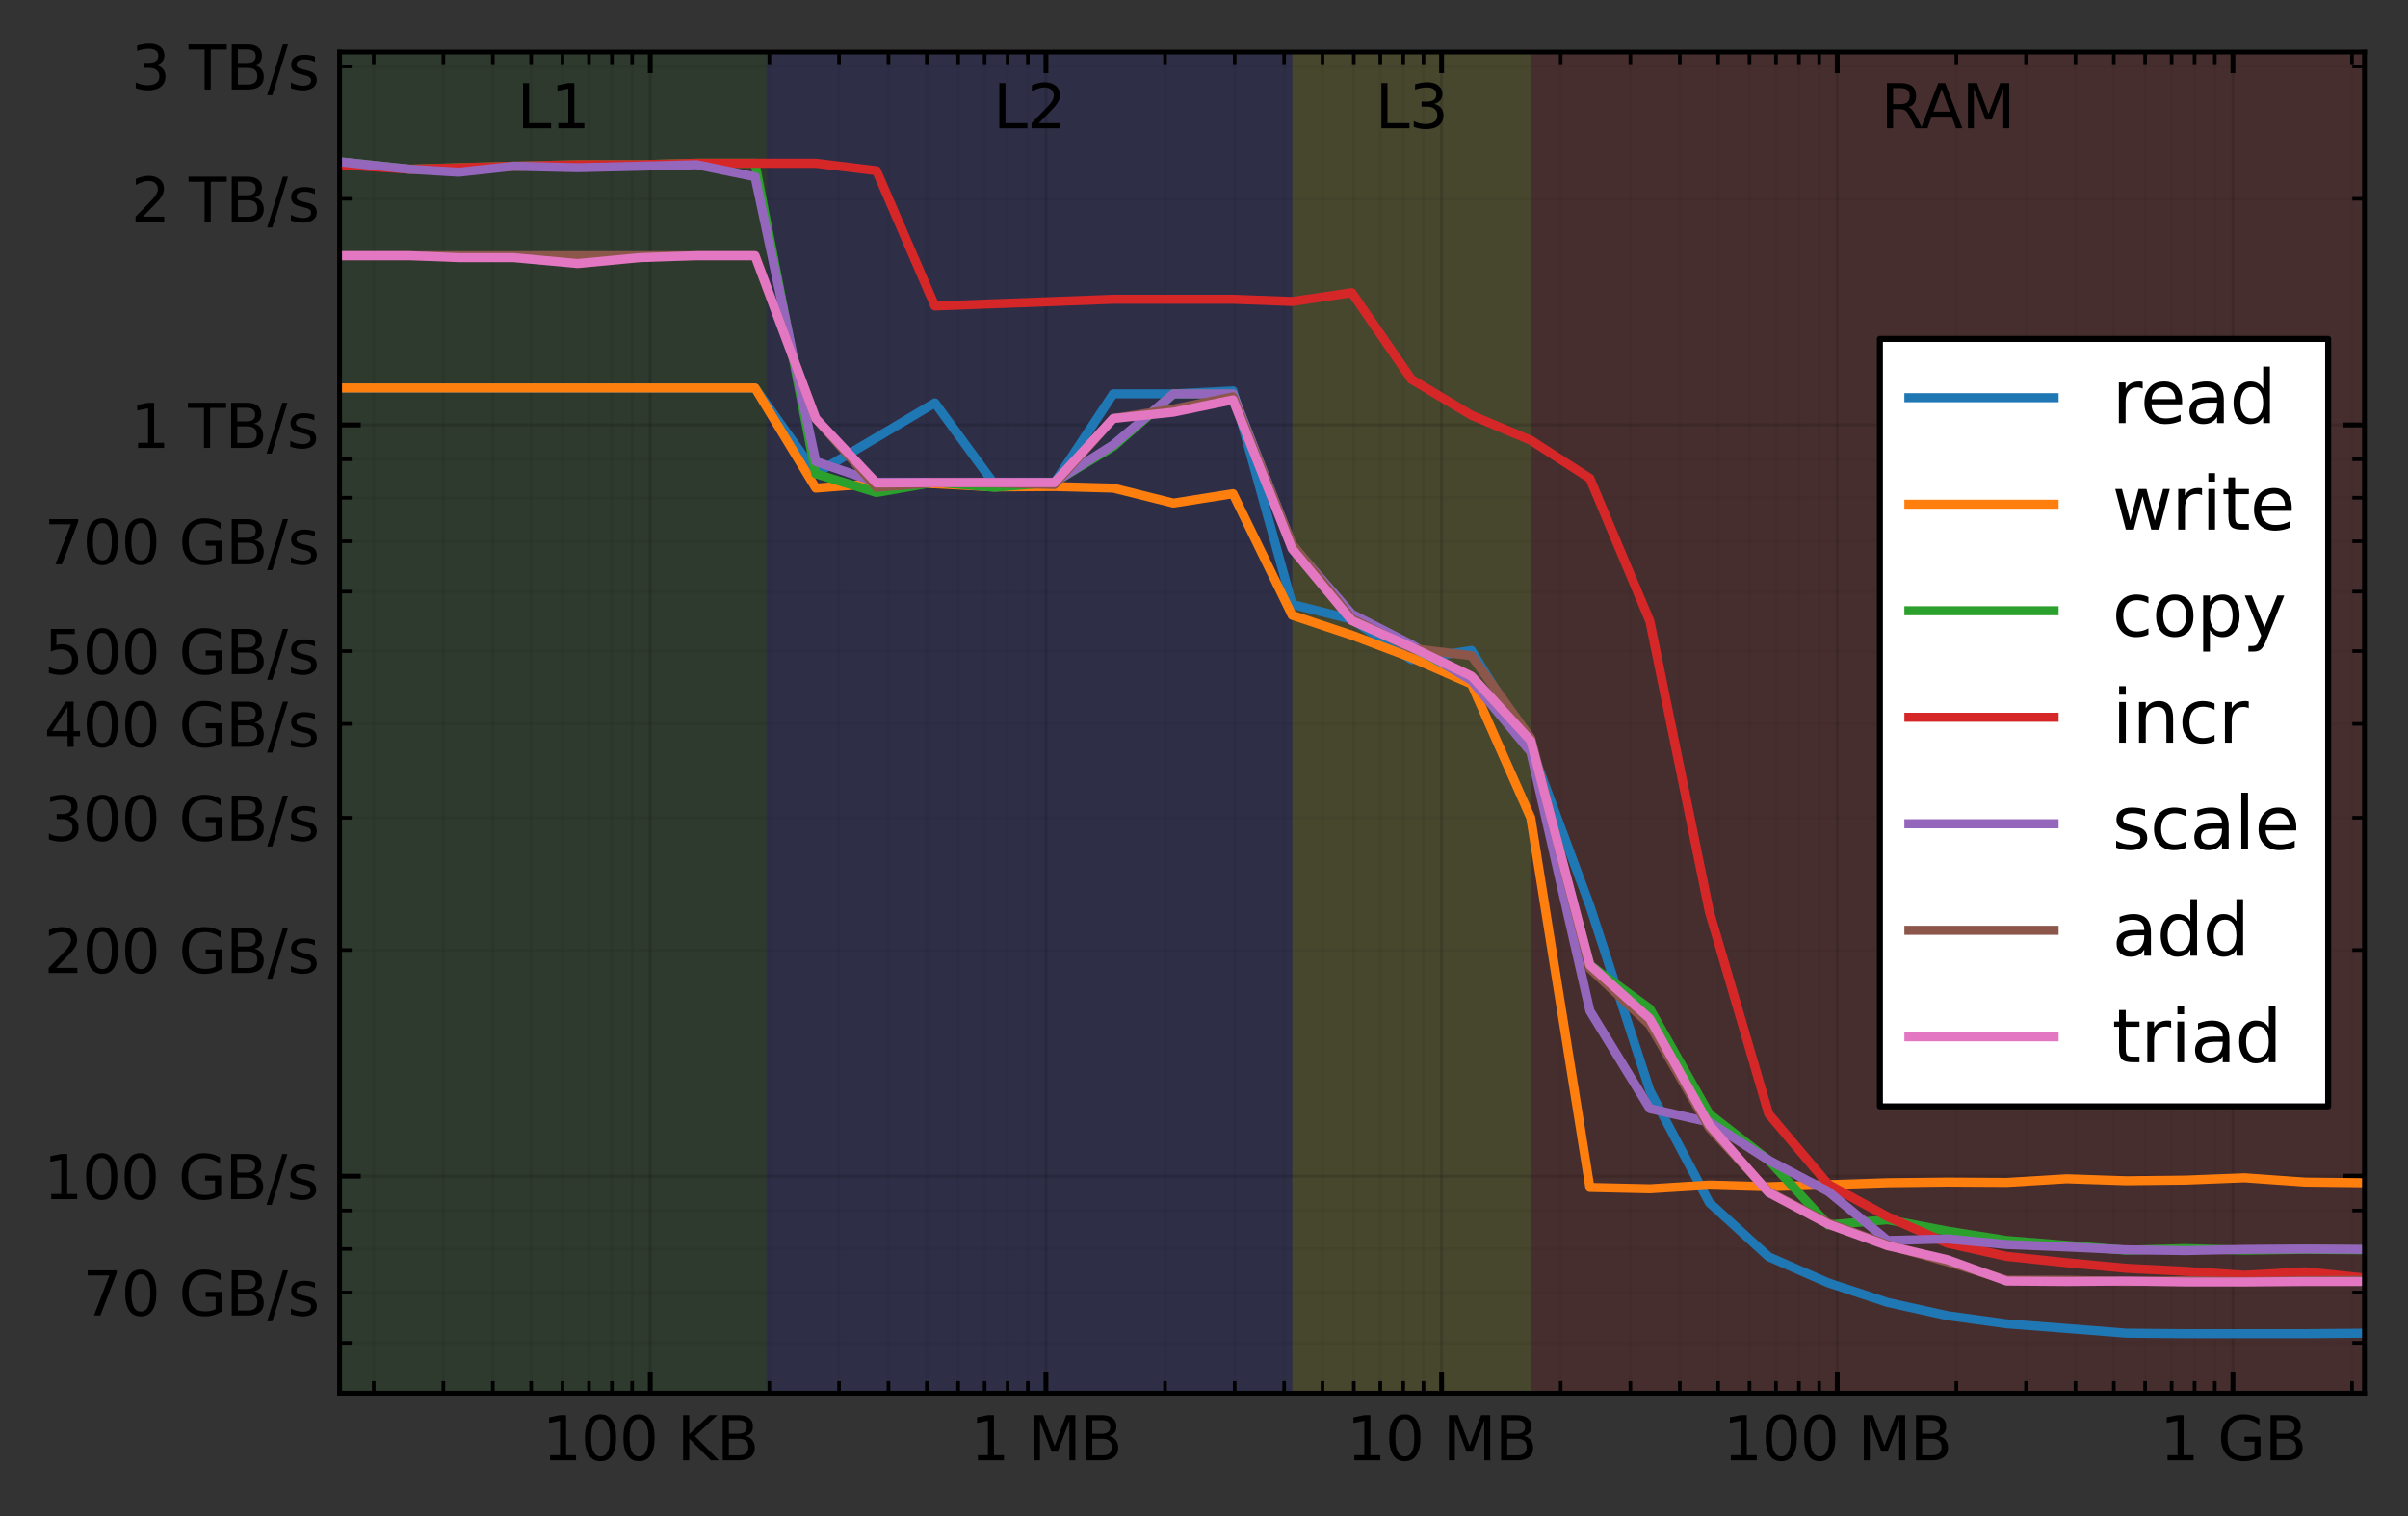 <?xml version="1.0" encoding="utf-8" standalone="no"?>
<!DOCTYPE svg PUBLIC "-//W3C//DTD SVG 1.1//EN"
  "http://www.w3.org/Graphics/SVG/1.1/DTD/svg11.dtd">
<svg xmlns:xlink="http://www.w3.org/1999/xlink" width="398.153pt" height="250.746pt" viewBox="0 0 398.153 250.746" xmlns="http://www.w3.org/2000/svg" version="1.1">
 <rect x="0" y="0" width="398.153" height="250.746" fill="#333333" stroke="none"/>
 <defs>
  <style type="text/css">*{stroke-linejoin: round; stroke-linecap: butt}</style>
 </defs>
 <g id="figure_1">
  <g id="patch_1">
   <path d="M 0 250.746 
L 398.153 250.746 
L 398.153 0 
L 0 0 
L 0 250.746 
z
" style="fill: none"/>
  </g>
  <g id="axes_1">
   <g id="patch_2">
    <path d="M 56.153 230.367 
L 390.953 230.367 
L 390.953 8.607 
L 56.153 8.607 
L 56.153 230.367 
z
" style="fill: none"/>
   </g>
   <g id="patch_3">
    <path d="M 56.153 230.367 
L 126.727 230.367 
L 126.727 8.607 
L 56.153 8.607 
z
" clip-path="url(#p5c85eaab4a)" style="fill: #008000; opacity: 0.1"/>
   </g>
   <g id="patch_4">
    <path d="M 126.727 230.367 
L 213.676 230.367 
L 213.676 8.607 
L 126.727 8.607 
z
" clip-path="url(#p5c85eaab4a)" style="fill: #0000ff; opacity: 0.1"/>
   </g>
   <g id="patch_5">
    <path d="M 213.676 230.367 
L 253.063 230.367 
L 253.063 8.607 
L 213.676 8.607 
z
" clip-path="url(#p5c85eaab4a)" style="fill: #ffff00; opacity: 0.1"/>
   </g>
   <g id="patch_6">
    <path d="M 253.063 230.367 
L 390.953 230.367 
L 390.953 8.607 
L 253.063 8.607 
z
" clip-path="url(#p5c85eaab4a)" style="fill: #ff0000; opacity: 0.1"/>
   </g>
   <g id="matplotlib.axis_1">
    <g id="xtick_1">
     <g id="line2d_1">
      <path d="M 107.519 230.367 
L 107.519 8.607 
" clip-path="url(#p5c85eaab4a)" style="fill: none; stroke: #000000; stroke-opacity: 0.133; stroke-width: 0.5; stroke-linecap: square"/>
     </g>
     <g id="line2d_2">
      <defs>
       <path id="m4f4437ad2c" d="M 0 0 
L 0 -3.5 
" style="stroke: #000000; stroke-width: 0.8"/>
      </defs>
      <g>
       <use xlink:href="#m4f4437ad2c" x="107.519" y="230.367" style="stroke: #000000; stroke-width: 0.8"/>
      </g>
     </g>
     <g id="line2d_3">
      <defs>
       <path id="m7da0e207e1" d="M 0 0 
L 0 3.5 
" style="stroke: #000000; stroke-width: 0.8"/>
      </defs>
      <g>
       <use xlink:href="#m7da0e207e1" x="107.519" y="8.607" style="stroke: #000000; stroke-width: 0.8"/>
      </g>
     </g>
     <g id="text_1">
      <!-- 100 KB -->
      <g transform="translate(89.677 241.466) scale(0.1 -0.1)">
       <defs>
        <path id="DejaVuSans-31" d="M 794 531 
L 1825 531 
L 1825 4091 
L 703 3866 
L 703 4441 
L 1819 4666 
L 2450 4666 
L 2450 531 
L 3481 531 
L 3481 0 
L 794 0 
L 794 531 
z
" transform="scale(0.016)"/>
        <path id="DejaVuSans-30" d="M 2034 4250 
Q 1547 4250 1301 3770 
Q 1056 3291 1056 2328 
Q 1056 1369 1301 889 
Q 1547 409 2034 409 
Q 2525 409 2770 889 
Q 3016 1369 3016 2328 
Q 3016 3291 2770 3770 
Q 2525 4250 2034 4250 
z
M 2034 4750 
Q 2819 4750 3233 4129 
Q 3647 3509 3647 2328 
Q 3647 1150 3233 529 
Q 2819 -91 2034 -91 
Q 1250 -91 836 529 
Q 422 1150 422 2328 
Q 422 3509 836 4129 
Q 1250 4750 2034 4750 
z
" transform="scale(0.016)"/>
        <path id="DejaVuSans-20" transform="scale(0.016)"/>
        <path id="DejaVuSans-4b" d="M 628 4666 
L 1259 4666 
L 1259 2694 
L 3353 4666 
L 4166 4666 
L 1850 2491 
L 4331 0 
L 3500 0 
L 1259 2247 
L 1259 0 
L 628 0 
L 628 4666 
z
" transform="scale(0.016)"/>
        <path id="DejaVuSans-42" d="M 1259 2228 
L 1259 519 
L 2272 519 
Q 2781 519 3026 730 
Q 3272 941 3272 1375 
Q 3272 1813 3026 2020 
Q 2781 2228 2272 2228 
L 1259 2228 
z
M 1259 4147 
L 1259 2741 
L 2194 2741 
Q 2656 2741 2882 2914 
Q 3109 3088 3109 3444 
Q 3109 3797 2882 3972 
Q 2656 4147 2194 4147 
L 1259 4147 
z
M 628 4666 
L 2241 4666 
Q 2963 4666 3353 4366 
Q 3744 4066 3744 3513 
Q 3744 3084 3544 2831 
Q 3344 2578 2956 2516 
Q 3422 2416 3680 2098 
Q 3938 1781 3938 1306 
Q 3938 681 3513 340 
Q 3088 0 2303 0 
L 628 0 
L 628 4666 
z
" transform="scale(0.016)"/>
       </defs>
       <use xlink:href="#DejaVuSans-31"/>
       <use xlink:href="#DejaVuSans-30" transform="translate(63.623 0)"/>
       <use xlink:href="#DejaVuSans-30" transform="translate(127.246 0)"/>
       <use xlink:href="#DejaVuSans-20" transform="translate(190.869 0)"/>
       <use xlink:href="#DejaVuSans-4b" transform="translate(222.656 0)"/>
       <use xlink:href="#DejaVuSans-42" transform="translate(288.232 0)"/>
      </g>
     </g>
    </g>
    <g id="xtick_2">
     <g id="line2d_4">
      <path d="M 172.94 230.367 
L 172.94 8.607 
" clip-path="url(#p5c85eaab4a)" style="fill: none; stroke: #000000; stroke-opacity: 0.133; stroke-width: 0.5; stroke-linecap: square"/>
     </g>
     <g id="line2d_5">
      <g>
       <use xlink:href="#m4f4437ad2c" x="172.94" y="230.367" style="stroke: #000000; stroke-width: 0.8"/>
      </g>
     </g>
     <g id="line2d_6">
      <g>
       <use xlink:href="#m7da0e207e1" x="172.94" y="8.607" style="stroke: #000000; stroke-width: 0.8"/>
      </g>
     </g>
     <g id="text_2">
      <!-- 1 MB -->
      <g transform="translate(160.426 241.466) scale(0.1 -0.1)">
       <defs>
        <path id="DejaVuSans-4d" d="M 628 4666 
L 1569 4666 
L 2759 1491 
L 3956 4666 
L 4897 4666 
L 4897 0 
L 4281 0 
L 4281 4097 
L 3078 897 
L 2444 897 
L 1241 4097 
L 1241 0 
L 628 0 
L 628 4666 
z
" transform="scale(0.016)"/>
       </defs>
       <use xlink:href="#DejaVuSans-31"/>
       <use xlink:href="#DejaVuSans-20" transform="translate(63.623 0)"/>
       <use xlink:href="#DejaVuSans-4d" transform="translate(95.41 0)"/>
       <use xlink:href="#DejaVuSans-42" transform="translate(181.689 0)"/>
      </g>
     </g>
    </g>
    <g id="xtick_3">
     <g id="line2d_7">
      <path d="M 238.362 230.367 
L 238.362 8.607 
" clip-path="url(#p5c85eaab4a)" style="fill: none; stroke: #000000; stroke-opacity: 0.133; stroke-width: 0.5; stroke-linecap: square"/>
     </g>
     <g id="line2d_8">
      <g>
       <use xlink:href="#m4f4437ad2c" x="238.362" y="230.367" style="stroke: #000000; stroke-width: 0.8"/>
      </g>
     </g>
     <g id="line2d_9">
      <g>
       <use xlink:href="#m7da0e207e1" x="238.362" y="8.607" style="stroke: #000000; stroke-width: 0.8"/>
      </g>
     </g>
     <g id="text_3">
      <!-- 10 MB -->
      <g transform="translate(222.666 241.466) scale(0.1 -0.1)">
       <use xlink:href="#DejaVuSans-31"/>
       <use xlink:href="#DejaVuSans-30" transform="translate(63.623 0)"/>
       <use xlink:href="#DejaVuSans-20" transform="translate(127.246 0)"/>
       <use xlink:href="#DejaVuSans-4d" transform="translate(159.033 0)"/>
       <use xlink:href="#DejaVuSans-42" transform="translate(245.312 0)"/>
      </g>
     </g>
    </g>
    <g id="xtick_4">
     <g id="line2d_10">
      <path d="M 303.783 230.367 
L 303.783 8.607 
" clip-path="url(#p5c85eaab4a)" style="fill: none; stroke: #000000; stroke-opacity: 0.133; stroke-width: 0.5; stroke-linecap: square"/>
     </g>
     <g id="line2d_11">
      <g>
       <use xlink:href="#m4f4437ad2c" x="303.783" y="230.367" style="stroke: #000000; stroke-width: 0.8"/>
      </g>
     </g>
     <g id="line2d_12">
      <g>
       <use xlink:href="#m7da0e207e1" x="303.783" y="8.607" style="stroke: #000000; stroke-width: 0.8"/>
      </g>
     </g>
     <g id="text_4">
      <!-- 100 MB -->
      <g transform="translate(284.906 241.466) scale(0.1 -0.1)">
       <use xlink:href="#DejaVuSans-31"/>
       <use xlink:href="#DejaVuSans-30" transform="translate(63.623 0)"/>
       <use xlink:href="#DejaVuSans-30" transform="translate(127.246 0)"/>
       <use xlink:href="#DejaVuSans-20" transform="translate(190.869 0)"/>
       <use xlink:href="#DejaVuSans-4d" transform="translate(222.656 0)"/>
       <use xlink:href="#DejaVuSans-42" transform="translate(308.936 0)"/>
      </g>
     </g>
    </g>
    <g id="xtick_5">
     <g id="line2d_13">
      <path d="M 369.205 230.367 
L 369.205 8.607 
" clip-path="url(#p5c85eaab4a)" style="fill: none; stroke: #000000; stroke-opacity: 0.133; stroke-width: 0.5; stroke-linecap: square"/>
     </g>
     <g id="line2d_14">
      <g>
       <use xlink:href="#m4f4437ad2c" x="369.205" y="230.367" style="stroke: #000000; stroke-width: 0.8"/>
      </g>
     </g>
     <g id="line2d_15">
      <g>
       <use xlink:href="#m7da0e207e1" x="369.205" y="8.607" style="stroke: #000000; stroke-width: 0.8"/>
      </g>
     </g>
     <g id="text_5">
      <!-- 1 GB -->
      <g transform="translate(357.13 241.466) scale(0.1 -0.1)">
       <defs>
        <path id="DejaVuSans-47" d="M 3809 666 
L 3809 1919 
L 2778 1919 
L 2778 2438 
L 4434 2438 
L 4434 434 
Q 4069 175 3628 42 
Q 3188 -91 2688 -91 
Q 1594 -91 976 548 
Q 359 1188 359 2328 
Q 359 3472 976 4111 
Q 1594 4750 2688 4750 
Q 3144 4750 3555 4637 
Q 3966 4525 4313 4306 
L 4313 3634 
Q 3963 3931 3569 4081 
Q 3175 4231 2741 4231 
Q 1884 4231 1454 3753 
Q 1025 3275 1025 2328 
Q 1025 1384 1454 906 
Q 1884 428 2741 428 
Q 3075 428 3337 486 
Q 3600 544 3809 666 
z
" transform="scale(0.016)"/>
       </defs>
       <use xlink:href="#DejaVuSans-31"/>
       <use xlink:href="#DejaVuSans-20" transform="translate(63.623 0)"/>
       <use xlink:href="#DejaVuSans-47" transform="translate(95.41 0)"/>
       <use xlink:href="#DejaVuSans-42" transform="translate(172.9 0)"/>
      </g>
     </g>
    </g>
    <g id="xtick_6">
     <g id="line2d_16">
      <path d="M 61.792 230.367 
L 61.792 8.607 
" clip-path="url(#p5c85eaab4a)" style="fill: none; stroke: #000000; stroke-opacity: 0.05; stroke-width: 0.5; stroke-linecap: square"/>
     </g>
     <g id="line2d_17">
      <defs>
       <path id="m05b005a928" d="M 0 0 
L 0 -2 
" style="stroke: #000000; stroke-width: 0.6"/>
      </defs>
      <g>
       <use xlink:href="#m05b005a928" x="61.792" y="230.367" style="stroke: #000000; stroke-width: 0.6"/>
      </g>
     </g>
     <g id="line2d_18">
      <defs>
       <path id="m2662f53757" d="M 0 0 
L 0 2 
" style="stroke: #000000; stroke-width: 0.6"/>
      </defs>
      <g>
       <use xlink:href="#m2662f53757" x="61.792" y="8.607" style="stroke: #000000; stroke-width: 0.6"/>
      </g>
     </g>
    </g>
    <g id="xtick_7">
     <g id="line2d_19">
      <path d="M 73.312 230.367 
L 73.312 8.607 
" clip-path="url(#p5c85eaab4a)" style="fill: none; stroke: #000000; stroke-opacity: 0.05; stroke-width: 0.5; stroke-linecap: square"/>
     </g>
     <g id="line2d_20">
      <g>
       <use xlink:href="#m05b005a928" x="73.312" y="230.367" style="stroke: #000000; stroke-width: 0.6"/>
      </g>
     </g>
     <g id="line2d_21">
      <g>
       <use xlink:href="#m2662f53757" x="73.312" y="8.607" style="stroke: #000000; stroke-width: 0.6"/>
      </g>
     </g>
    </g>
    <g id="xtick_8">
     <g id="line2d_22">
      <path d="M 81.485 230.367 
L 81.485 8.607 
" clip-path="url(#p5c85eaab4a)" style="fill: none; stroke: #000000; stroke-opacity: 0.05; stroke-width: 0.5; stroke-linecap: square"/>
     </g>
     <g id="line2d_23">
      <g>
       <use xlink:href="#m05b005a928" x="81.485" y="230.367" style="stroke: #000000; stroke-width: 0.6"/>
      </g>
     </g>
     <g id="line2d_24">
      <g>
       <use xlink:href="#m2662f53757" x="81.485" y="8.607" style="stroke: #000000; stroke-width: 0.6"/>
      </g>
     </g>
    </g>
    <g id="xtick_9">
     <g id="line2d_25">
      <path d="M 87.825 230.367 
L 87.825 8.607 
" clip-path="url(#p5c85eaab4a)" style="fill: none; stroke: #000000; stroke-opacity: 0.05; stroke-width: 0.5; stroke-linecap: square"/>
     </g>
     <g id="line2d_26">
      <g>
       <use xlink:href="#m05b005a928" x="87.825" y="230.367" style="stroke: #000000; stroke-width: 0.6"/>
      </g>
     </g>
     <g id="line2d_27">
      <g>
       <use xlink:href="#m2662f53757" x="87.825" y="8.607" style="stroke: #000000; stroke-width: 0.6"/>
      </g>
     </g>
    </g>
    <g id="xtick_10">
     <g id="line2d_28">
      <path d="M 93.005 230.367 
L 93.005 8.607 
" clip-path="url(#p5c85eaab4a)" style="fill: none; stroke: #000000; stroke-opacity: 0.05; stroke-width: 0.5; stroke-linecap: square"/>
     </g>
     <g id="line2d_29">
      <g>
       <use xlink:href="#m05b005a928" x="93.005" y="230.367" style="stroke: #000000; stroke-width: 0.6"/>
      </g>
     </g>
     <g id="line2d_30">
      <g>
       <use xlink:href="#m2662f53757" x="93.005" y="8.607" style="stroke: #000000; stroke-width: 0.6"/>
      </g>
     </g>
    </g>
    <g id="xtick_11">
     <g id="line2d_31">
      <path d="M 97.385 230.367 
L 97.385 8.607 
" clip-path="url(#p5c85eaab4a)" style="fill: none; stroke: #000000; stroke-opacity: 0.05; stroke-width: 0.5; stroke-linecap: square"/>
     </g>
     <g id="line2d_32">
      <g>
       <use xlink:href="#m05b005a928" x="97.385" y="230.367" style="stroke: #000000; stroke-width: 0.6"/>
      </g>
     </g>
     <g id="line2d_33">
      <g>
       <use xlink:href="#m2662f53757" x="97.385" y="8.607" style="stroke: #000000; stroke-width: 0.6"/>
      </g>
     </g>
    </g>
    <g id="xtick_12">
     <g id="line2d_34">
      <path d="M 101.179 230.367 
L 101.179 8.607 
" clip-path="url(#p5c85eaab4a)" style="fill: none; stroke: #000000; stroke-opacity: 0.05; stroke-width: 0.5; stroke-linecap: square"/>
     </g>
     <g id="line2d_35">
      <g>
       <use xlink:href="#m05b005a928" x="101.179" y="230.367" style="stroke: #000000; stroke-width: 0.6"/>
      </g>
     </g>
     <g id="line2d_36">
      <g>
       <use xlink:href="#m2662f53757" x="101.179" y="8.607" style="stroke: #000000; stroke-width: 0.6"/>
      </g>
     </g>
    </g>
    <g id="xtick_13">
     <g id="line2d_37">
      <path d="M 104.526 230.367 
L 104.526 8.607 
" clip-path="url(#p5c85eaab4a)" style="fill: none; stroke: #000000; stroke-opacity: 0.05; stroke-width: 0.5; stroke-linecap: square"/>
     </g>
     <g id="line2d_38">
      <g>
       <use xlink:href="#m05b005a928" x="104.526" y="230.367" style="stroke: #000000; stroke-width: 0.6"/>
      </g>
     </g>
     <g id="line2d_39">
      <g>
       <use xlink:href="#m2662f53757" x="104.526" y="8.607" style="stroke: #000000; stroke-width: 0.6"/>
      </g>
     </g>
    </g>
    <g id="xtick_14">
     <g id="line2d_40">
      <path d="M 127.213 230.367 
L 127.213 8.607 
" clip-path="url(#p5c85eaab4a)" style="fill: none; stroke: #000000; stroke-opacity: 0.05; stroke-width: 0.5; stroke-linecap: square"/>
     </g>
     <g id="line2d_41">
      <g>
       <use xlink:href="#m05b005a928" x="127.213" y="230.367" style="stroke: #000000; stroke-width: 0.6"/>
      </g>
     </g>
     <g id="line2d_42">
      <g>
       <use xlink:href="#m2662f53757" x="127.213" y="8.607" style="stroke: #000000; stroke-width: 0.6"/>
      </g>
     </g>
    </g>
    <g id="xtick_15">
     <g id="line2d_43">
      <path d="M 138.733 230.367 
L 138.733 8.607 
" clip-path="url(#p5c85eaab4a)" style="fill: none; stroke: #000000; stroke-opacity: 0.05; stroke-width: 0.5; stroke-linecap: square"/>
     </g>
     <g id="line2d_44">
      <g>
       <use xlink:href="#m05b005a928" x="138.733" y="230.367" style="stroke: #000000; stroke-width: 0.6"/>
      </g>
     </g>
     <g id="line2d_45">
      <g>
       <use xlink:href="#m2662f53757" x="138.733" y="8.607" style="stroke: #000000; stroke-width: 0.6"/>
      </g>
     </g>
    </g>
    <g id="xtick_16">
     <g id="line2d_46">
      <path d="M 146.907 230.367 
L 146.907 8.607 
" clip-path="url(#p5c85eaab4a)" style="fill: none; stroke: #000000; stroke-opacity: 0.05; stroke-width: 0.5; stroke-linecap: square"/>
     </g>
     <g id="line2d_47">
      <g>
       <use xlink:href="#m05b005a928" x="146.907" y="230.367" style="stroke: #000000; stroke-width: 0.6"/>
      </g>
     </g>
     <g id="line2d_48">
      <g>
       <use xlink:href="#m2662f53757" x="146.907" y="8.607" style="stroke: #000000; stroke-width: 0.6"/>
      </g>
     </g>
    </g>
    <g id="xtick_17">
     <g id="line2d_49">
      <path d="M 153.247 230.367 
L 153.247 8.607 
" clip-path="url(#p5c85eaab4a)" style="fill: none; stroke: #000000; stroke-opacity: 0.05; stroke-width: 0.5; stroke-linecap: square"/>
     </g>
     <g id="line2d_50">
      <g>
       <use xlink:href="#m05b005a928" x="153.247" y="230.367" style="stroke: #000000; stroke-width: 0.6"/>
      </g>
     </g>
     <g id="line2d_51">
      <g>
       <use xlink:href="#m2662f53757" x="153.247" y="8.607" style="stroke: #000000; stroke-width: 0.6"/>
      </g>
     </g>
    </g>
    <g id="xtick_18">
     <g id="line2d_52">
      <path d="M 158.427 230.367 
L 158.427 8.607 
" clip-path="url(#p5c85eaab4a)" style="fill: none; stroke: #000000; stroke-opacity: 0.05; stroke-width: 0.5; stroke-linecap: square"/>
     </g>
     <g id="line2d_53">
      <g>
       <use xlink:href="#m05b005a928" x="158.427" y="230.367" style="stroke: #000000; stroke-width: 0.6"/>
      </g>
     </g>
     <g id="line2d_54">
      <g>
       <use xlink:href="#m2662f53757" x="158.427" y="8.607" style="stroke: #000000; stroke-width: 0.6"/>
      </g>
     </g>
    </g>
    <g id="xtick_19">
     <g id="line2d_55">
      <path d="M 162.807 230.367 
L 162.807 8.607 
" clip-path="url(#p5c85eaab4a)" style="fill: none; stroke: #000000; stroke-opacity: 0.05; stroke-width: 0.5; stroke-linecap: square"/>
     </g>
     <g id="line2d_56">
      <g>
       <use xlink:href="#m05b005a928" x="162.807" y="230.367" style="stroke: #000000; stroke-width: 0.6"/>
      </g>
     </g>
     <g id="line2d_57">
      <g>
       <use xlink:href="#m2662f53757" x="162.807" y="8.607" style="stroke: #000000; stroke-width: 0.6"/>
      </g>
     </g>
    </g>
    <g id="xtick_20">
     <g id="line2d_58">
      <path d="M 166.6 230.367 
L 166.6 8.607 
" clip-path="url(#p5c85eaab4a)" style="fill: none; stroke: #000000; stroke-opacity: 0.05; stroke-width: 0.5; stroke-linecap: square"/>
     </g>
     <g id="line2d_59">
      <g>
       <use xlink:href="#m05b005a928" x="166.6" y="230.367" style="stroke: #000000; stroke-width: 0.6"/>
      </g>
     </g>
     <g id="line2d_60">
      <g>
       <use xlink:href="#m2662f53757" x="166.6" y="8.607" style="stroke: #000000; stroke-width: 0.6"/>
      </g>
     </g>
    </g>
    <g id="xtick_21">
     <g id="line2d_61">
      <path d="M 169.947 230.367 
L 169.947 8.607 
" clip-path="url(#p5c85eaab4a)" style="fill: none; stroke: #000000; stroke-opacity: 0.05; stroke-width: 0.5; stroke-linecap: square"/>
     </g>
     <g id="line2d_62">
      <g>
       <use xlink:href="#m05b005a928" x="169.947" y="230.367" style="stroke: #000000; stroke-width: 0.6"/>
      </g>
     </g>
     <g id="line2d_63">
      <g>
       <use xlink:href="#m2662f53757" x="169.947" y="8.607" style="stroke: #000000; stroke-width: 0.6"/>
      </g>
     </g>
    </g>
    <g id="xtick_22">
     <g id="line2d_64">
      <path d="M 192.634 230.367 
L 192.634 8.607 
" clip-path="url(#p5c85eaab4a)" style="fill: none; stroke: #000000; stroke-opacity: 0.05; stroke-width: 0.5; stroke-linecap: square"/>
     </g>
     <g id="line2d_65">
      <g>
       <use xlink:href="#m05b005a928" x="192.634" y="230.367" style="stroke: #000000; stroke-width: 0.6"/>
      </g>
     </g>
     <g id="line2d_66">
      <g>
       <use xlink:href="#m2662f53757" x="192.634" y="8.607" style="stroke: #000000; stroke-width: 0.6"/>
      </g>
     </g>
    </g>
    <g id="xtick_23">
     <g id="line2d_67">
      <path d="M 204.154 230.367 
L 204.154 8.607 
" clip-path="url(#p5c85eaab4a)" style="fill: none; stroke: #000000; stroke-opacity: 0.05; stroke-width: 0.5; stroke-linecap: square"/>
     </g>
     <g id="line2d_68">
      <g>
       <use xlink:href="#m05b005a928" x="204.154" y="230.367" style="stroke: #000000; stroke-width: 0.6"/>
      </g>
     </g>
     <g id="line2d_69">
      <g>
       <use xlink:href="#m2662f53757" x="204.154" y="8.607" style="stroke: #000000; stroke-width: 0.6"/>
      </g>
     </g>
    </g>
    <g id="xtick_24">
     <g id="line2d_70">
      <path d="M 212.328 230.367 
L 212.328 8.607 
" clip-path="url(#p5c85eaab4a)" style="fill: none; stroke: #000000; stroke-opacity: 0.05; stroke-width: 0.5; stroke-linecap: square"/>
     </g>
     <g id="line2d_71">
      <g>
       <use xlink:href="#m05b005a928" x="212.328" y="230.367" style="stroke: #000000; stroke-width: 0.6"/>
      </g>
     </g>
     <g id="line2d_72">
      <g>
       <use xlink:href="#m2662f53757" x="212.328" y="8.607" style="stroke: #000000; stroke-width: 0.6"/>
      </g>
     </g>
    </g>
    <g id="xtick_25">
     <g id="line2d_73">
      <path d="M 218.668 230.367 
L 218.668 8.607 
" clip-path="url(#p5c85eaab4a)" style="fill: none; stroke: #000000; stroke-opacity: 0.05; stroke-width: 0.5; stroke-linecap: square"/>
     </g>
     <g id="line2d_74">
      <g>
       <use xlink:href="#m05b005a928" x="218.668" y="230.367" style="stroke: #000000; stroke-width: 0.6"/>
      </g>
     </g>
     <g id="line2d_75">
      <g>
       <use xlink:href="#m2662f53757" x="218.668" y="8.607" style="stroke: #000000; stroke-width: 0.6"/>
      </g>
     </g>
    </g>
    <g id="xtick_26">
     <g id="line2d_76">
      <path d="M 223.848 230.367 
L 223.848 8.607 
" clip-path="url(#p5c85eaab4a)" style="fill: none; stroke: #000000; stroke-opacity: 0.05; stroke-width: 0.5; stroke-linecap: square"/>
     </g>
     <g id="line2d_77">
      <g>
       <use xlink:href="#m05b005a928" x="223.848" y="230.367" style="stroke: #000000; stroke-width: 0.6"/>
      </g>
     </g>
     <g id="line2d_78">
      <g>
       <use xlink:href="#m2662f53757" x="223.848" y="8.607" style="stroke: #000000; stroke-width: 0.6"/>
      </g>
     </g>
    </g>
    <g id="xtick_27">
     <g id="line2d_79">
      <path d="M 228.228 230.367 
L 228.228 8.607 
" clip-path="url(#p5c85eaab4a)" style="fill: none; stroke: #000000; stroke-opacity: 0.05; stroke-width: 0.5; stroke-linecap: square"/>
     </g>
     <g id="line2d_80">
      <g>
       <use xlink:href="#m05b005a928" x="228.228" y="230.367" style="stroke: #000000; stroke-width: 0.6"/>
      </g>
     </g>
     <g id="line2d_81">
      <g>
       <use xlink:href="#m2662f53757" x="228.228" y="8.607" style="stroke: #000000; stroke-width: 0.6"/>
      </g>
     </g>
    </g>
    <g id="xtick_28">
     <g id="line2d_82">
      <path d="M 232.022 230.367 
L 232.022 8.607 
" clip-path="url(#p5c85eaab4a)" style="fill: none; stroke: #000000; stroke-opacity: 0.05; stroke-width: 0.5; stroke-linecap: square"/>
     </g>
     <g id="line2d_83">
      <g>
       <use xlink:href="#m05b005a928" x="232.022" y="230.367" style="stroke: #000000; stroke-width: 0.6"/>
      </g>
     </g>
     <g id="line2d_84">
      <g>
       <use xlink:href="#m2662f53757" x="232.022" y="8.607" style="stroke: #000000; stroke-width: 0.6"/>
      </g>
     </g>
    </g>
    <g id="xtick_29">
     <g id="line2d_85">
      <path d="M 235.368 230.367 
L 235.368 8.607 
" clip-path="url(#p5c85eaab4a)" style="fill: none; stroke: #000000; stroke-opacity: 0.05; stroke-width: 0.5; stroke-linecap: square"/>
     </g>
     <g id="line2d_86">
      <g>
       <use xlink:href="#m05b005a928" x="235.368" y="230.367" style="stroke: #000000; stroke-width: 0.6"/>
      </g>
     </g>
     <g id="line2d_87">
      <g>
       <use xlink:href="#m2662f53757" x="235.368" y="8.607" style="stroke: #000000; stroke-width: 0.6"/>
      </g>
     </g>
    </g>
    <g id="xtick_30">
     <g id="line2d_88">
      <path d="M 258.056 230.367 
L 258.056 8.607 
" clip-path="url(#p5c85eaab4a)" style="fill: none; stroke: #000000; stroke-opacity: 0.05; stroke-width: 0.5; stroke-linecap: square"/>
     </g>
     <g id="line2d_89">
      <g>
       <use xlink:href="#m05b005a928" x="258.056" y="230.367" style="stroke: #000000; stroke-width: 0.6"/>
      </g>
     </g>
     <g id="line2d_90">
      <g>
       <use xlink:href="#m2662f53757" x="258.056" y="8.607" style="stroke: #000000; stroke-width: 0.6"/>
      </g>
     </g>
    </g>
    <g id="xtick_31">
     <g id="line2d_91">
      <path d="M 269.576 230.367 
L 269.576 8.607 
" clip-path="url(#p5c85eaab4a)" style="fill: none; stroke: #000000; stroke-opacity: 0.05; stroke-width: 0.5; stroke-linecap: square"/>
     </g>
     <g id="line2d_92">
      <g>
       <use xlink:href="#m05b005a928" x="269.576" y="230.367" style="stroke: #000000; stroke-width: 0.6"/>
      </g>
     </g>
     <g id="line2d_93">
      <g>
       <use xlink:href="#m2662f53757" x="269.576" y="8.607" style="stroke: #000000; stroke-width: 0.6"/>
      </g>
     </g>
    </g>
    <g id="xtick_32">
     <g id="line2d_94">
      <path d="M 277.749 230.367 
L 277.749 8.607 
" clip-path="url(#p5c85eaab4a)" style="fill: none; stroke: #000000; stroke-opacity: 0.05; stroke-width: 0.5; stroke-linecap: square"/>
     </g>
     <g id="line2d_95">
      <g>
       <use xlink:href="#m05b005a928" x="277.749" y="230.367" style="stroke: #000000; stroke-width: 0.6"/>
      </g>
     </g>
     <g id="line2d_96">
      <g>
       <use xlink:href="#m2662f53757" x="277.749" y="8.607" style="stroke: #000000; stroke-width: 0.6"/>
      </g>
     </g>
    </g>
    <g id="xtick_33">
     <g id="line2d_97">
      <path d="M 284.089 230.367 
L 284.089 8.607 
" clip-path="url(#p5c85eaab4a)" style="fill: none; stroke: #000000; stroke-opacity: 0.05; stroke-width: 0.5; stroke-linecap: square"/>
     </g>
     <g id="line2d_98">
      <g>
       <use xlink:href="#m05b005a928" x="284.089" y="230.367" style="stroke: #000000; stroke-width: 0.6"/>
      </g>
     </g>
     <g id="line2d_99">
      <g>
       <use xlink:href="#m2662f53757" x="284.089" y="8.607" style="stroke: #000000; stroke-width: 0.6"/>
      </g>
     </g>
    </g>
    <g id="xtick_34">
     <g id="line2d_100">
      <path d="M 289.27 230.367 
L 289.27 8.607 
" clip-path="url(#p5c85eaab4a)" style="fill: none; stroke: #000000; stroke-opacity: 0.05; stroke-width: 0.5; stroke-linecap: square"/>
     </g>
     <g id="line2d_101">
      <g>
       <use xlink:href="#m05b005a928" x="289.27" y="230.367" style="stroke: #000000; stroke-width: 0.6"/>
      </g>
     </g>
     <g id="line2d_102">
      <g>
       <use xlink:href="#m2662f53757" x="289.27" y="8.607" style="stroke: #000000; stroke-width: 0.6"/>
      </g>
     </g>
    </g>
    <g id="xtick_35">
     <g id="line2d_103">
      <path d="M 293.649 230.367 
L 293.649 8.607 
" clip-path="url(#p5c85eaab4a)" style="fill: none; stroke: #000000; stroke-opacity: 0.05; stroke-width: 0.5; stroke-linecap: square"/>
     </g>
     <g id="line2d_104">
      <g>
       <use xlink:href="#m05b005a928" x="293.649" y="230.367" style="stroke: #000000; stroke-width: 0.6"/>
      </g>
     </g>
     <g id="line2d_105">
      <g>
       <use xlink:href="#m2662f53757" x="293.649" y="8.607" style="stroke: #000000; stroke-width: 0.6"/>
      </g>
     </g>
    </g>
    <g id="xtick_36">
     <g id="line2d_106">
      <path d="M 297.443 230.367 
L 297.443 8.607 
" clip-path="url(#p5c85eaab4a)" style="fill: none; stroke: #000000; stroke-opacity: 0.05; stroke-width: 0.5; stroke-linecap: square"/>
     </g>
     <g id="line2d_107">
      <g>
       <use xlink:href="#m05b005a928" x="297.443" y="230.367" style="stroke: #000000; stroke-width: 0.6"/>
      </g>
     </g>
     <g id="line2d_108">
      <g>
       <use xlink:href="#m2662f53757" x="297.443" y="8.607" style="stroke: #000000; stroke-width: 0.6"/>
      </g>
     </g>
    </g>
    <g id="xtick_37">
     <g id="line2d_109">
      <path d="M 300.79 230.367 
L 300.79 8.607 
" clip-path="url(#p5c85eaab4a)" style="fill: none; stroke: #000000; stroke-opacity: 0.05; stroke-width: 0.5; stroke-linecap: square"/>
     </g>
     <g id="line2d_110">
      <g>
       <use xlink:href="#m05b005a928" x="300.79" y="230.367" style="stroke: #000000; stroke-width: 0.6"/>
      </g>
     </g>
     <g id="line2d_111">
      <g>
       <use xlink:href="#m2662f53757" x="300.79" y="8.607" style="stroke: #000000; stroke-width: 0.6"/>
      </g>
     </g>
    </g>
    <g id="xtick_38">
     <g id="line2d_112">
      <path d="M 323.477 230.367 
L 323.477 8.607 
" clip-path="url(#p5c85eaab4a)" style="fill: none; stroke: #000000; stroke-opacity: 0.05; stroke-width: 0.5; stroke-linecap: square"/>
     </g>
     <g id="line2d_113">
      <g>
       <use xlink:href="#m05b005a928" x="323.477" y="230.367" style="stroke: #000000; stroke-width: 0.6"/>
      </g>
     </g>
     <g id="line2d_114">
      <g>
       <use xlink:href="#m2662f53757" x="323.477" y="8.607" style="stroke: #000000; stroke-width: 0.6"/>
      </g>
     </g>
    </g>
    <g id="xtick_39">
     <g id="line2d_115">
      <path d="M 334.997 230.367 
L 334.997 8.607 
" clip-path="url(#p5c85eaab4a)" style="fill: none; stroke: #000000; stroke-opacity: 0.05; stroke-width: 0.5; stroke-linecap: square"/>
     </g>
     <g id="line2d_116">
      <g>
       <use xlink:href="#m05b005a928" x="334.997" y="230.367" style="stroke: #000000; stroke-width: 0.6"/>
      </g>
     </g>
     <g id="line2d_117">
      <g>
       <use xlink:href="#m2662f53757" x="334.997" y="8.607" style="stroke: #000000; stroke-width: 0.6"/>
      </g>
     </g>
    </g>
    <g id="xtick_40">
     <g id="line2d_118">
      <path d="M 343.171 230.367 
L 343.171 8.607 
" clip-path="url(#p5c85eaab4a)" style="fill: none; stroke: #000000; stroke-opacity: 0.05; stroke-width: 0.5; stroke-linecap: square"/>
     </g>
     <g id="line2d_119">
      <g>
       <use xlink:href="#m05b005a928" x="343.171" y="230.367" style="stroke: #000000; stroke-width: 0.6"/>
      </g>
     </g>
     <g id="line2d_120">
      <g>
       <use xlink:href="#m2662f53757" x="343.171" y="8.607" style="stroke: #000000; stroke-width: 0.6"/>
      </g>
     </g>
    </g>
    <g id="xtick_41">
     <g id="line2d_121">
      <path d="M 349.511 230.367 
L 349.511 8.607 
" clip-path="url(#p5c85eaab4a)" style="fill: none; stroke: #000000; stroke-opacity: 0.05; stroke-width: 0.5; stroke-linecap: square"/>
     </g>
     <g id="line2d_122">
      <g>
       <use xlink:href="#m05b005a928" x="349.511" y="230.367" style="stroke: #000000; stroke-width: 0.6"/>
      </g>
     </g>
     <g id="line2d_123">
      <g>
       <use xlink:href="#m2662f53757" x="349.511" y="8.607" style="stroke: #000000; stroke-width: 0.6"/>
      </g>
     </g>
    </g>
    <g id="xtick_42">
     <g id="line2d_124">
      <path d="M 354.691 230.367 
L 354.691 8.607 
" clip-path="url(#p5c85eaab4a)" style="fill: none; stroke: #000000; stroke-opacity: 0.05; stroke-width: 0.5; stroke-linecap: square"/>
     </g>
     <g id="line2d_125">
      <g>
       <use xlink:href="#m05b005a928" x="354.691" y="230.367" style="stroke: #000000; stroke-width: 0.6"/>
      </g>
     </g>
     <g id="line2d_126">
      <g>
       <use xlink:href="#m2662f53757" x="354.691" y="8.607" style="stroke: #000000; stroke-width: 0.6"/>
      </g>
     </g>
    </g>
    <g id="xtick_43">
     <g id="line2d_127">
      <path d="M 359.071 230.367 
L 359.071 8.607 
" clip-path="url(#p5c85eaab4a)" style="fill: none; stroke: #000000; stroke-opacity: 0.05; stroke-width: 0.5; stroke-linecap: square"/>
     </g>
     <g id="line2d_128">
      <g>
       <use xlink:href="#m05b005a928" x="359.071" y="230.367" style="stroke: #000000; stroke-width: 0.6"/>
      </g>
     </g>
     <g id="line2d_129">
      <g>
       <use xlink:href="#m2662f53757" x="359.071" y="8.607" style="stroke: #000000; stroke-width: 0.6"/>
      </g>
     </g>
    </g>
    <g id="xtick_44">
     <g id="line2d_130">
      <path d="M 362.865 230.367 
L 362.865 8.607 
" clip-path="url(#p5c85eaab4a)" style="fill: none; stroke: #000000; stroke-opacity: 0.05; stroke-width: 0.5; stroke-linecap: square"/>
     </g>
     <g id="line2d_131">
      <g>
       <use xlink:href="#m05b005a928" x="362.865" y="230.367" style="stroke: #000000; stroke-width: 0.6"/>
      </g>
     </g>
     <g id="line2d_132">
      <g>
       <use xlink:href="#m2662f53757" x="362.865" y="8.607" style="stroke: #000000; stroke-width: 0.6"/>
      </g>
     </g>
    </g>
    <g id="xtick_45">
     <g id="line2d_133">
      <path d="M 366.211 230.367 
L 366.211 8.607 
" clip-path="url(#p5c85eaab4a)" style="fill: none; stroke: #000000; stroke-opacity: 0.05; stroke-width: 0.5; stroke-linecap: square"/>
     </g>
     <g id="line2d_134">
      <g>
       <use xlink:href="#m05b005a928" x="366.211" y="230.367" style="stroke: #000000; stroke-width: 0.6"/>
      </g>
     </g>
     <g id="line2d_135">
      <g>
       <use xlink:href="#m2662f53757" x="366.211" y="8.607" style="stroke: #000000; stroke-width: 0.6"/>
      </g>
     </g>
    </g>
    <g id="xtick_46">
     <g id="line2d_136">
      <path d="M 388.898 230.367 
L 388.898 8.607 
" clip-path="url(#p5c85eaab4a)" style="fill: none; stroke: #000000; stroke-opacity: 0.05; stroke-width: 0.5; stroke-linecap: square"/>
     </g>
     <g id="line2d_137">
      <g>
       <use xlink:href="#m05b005a928" x="388.898" y="230.367" style="stroke: #000000; stroke-width: 0.6"/>
      </g>
     </g>
     <g id="line2d_138">
      <g>
       <use xlink:href="#m2662f53757" x="388.898" y="8.607" style="stroke: #000000; stroke-width: 0.6"/>
      </g>
     </g>
    </g>
   </g>
   <g id="matplotlib.axis_2">
    <g id="ytick_1">
     <g id="line2d_139">
      <path d="M 56.153 194.482 
L 390.953 194.482 
" clip-path="url(#p5c85eaab4a)" style="fill: none; stroke: #000000; stroke-opacity: 0.133; stroke-width: 0.5; stroke-linecap: square"/>
     </g>
     <g id="line2d_140">
      <defs>
       <path id="m706f15c706" d="M 0 0 
L 3.5 0 
" style="stroke: #000000; stroke-width: 0.8"/>
      </defs>
      <g>
       <use xlink:href="#m706f15c706" x="56.153" y="194.482" style="stroke: #000000; stroke-width: 0.8"/>
      </g>
     </g>
     <g id="line2d_141">
      <defs>
       <path id="mc2a6420f64" d="M 0 0 
L -3.5 0 
" style="stroke: #000000; stroke-width: 0.8"/>
      </defs>
      <g>
       <use xlink:href="#mc2a6420f64" x="390.953" y="194.482" style="stroke: #000000; stroke-width: 0.8"/>
      </g>
     </g>
     <g id="text_6">
      <!-- 100 GB/s -->
      <g transform="translate(7.2 198.281) scale(0.1 -0.1)">
       <defs>
        <path id="DejaVuSans-2f" d="M 1625 4666 
L 2156 4666 
L 531 -594 
L 0 -594 
L 1625 4666 
z
" transform="scale(0.016)"/>
        <path id="DejaVuSans-73" d="M 2834 3397 
L 2834 2853 
Q 2591 2978 2328 3040 
Q 2066 3103 1784 3103 
Q 1356 3103 1142 2972 
Q 928 2841 928 2578 
Q 928 2378 1081 2264 
Q 1234 2150 1697 2047 
L 1894 2003 
Q 2506 1872 2764 1633 
Q 3022 1394 3022 966 
Q 3022 478 2636 193 
Q 2250 -91 1575 -91 
Q 1294 -91 989 -36 
Q 684 19 347 128 
L 347 722 
Q 666 556 975 473 
Q 1284 391 1588 391 
Q 1994 391 2212 530 
Q 2431 669 2431 922 
Q 2431 1156 2273 1281 
Q 2116 1406 1581 1522 
L 1381 1569 
Q 847 1681 609 1914 
Q 372 2147 372 2553 
Q 372 3047 722 3315 
Q 1072 3584 1716 3584 
Q 2034 3584 2315 3537 
Q 2597 3491 2834 3397 
z
" transform="scale(0.016)"/>
       </defs>
       <use xlink:href="#DejaVuSans-31"/>
       <use xlink:href="#DejaVuSans-30" transform="translate(63.623 0)"/>
       <use xlink:href="#DejaVuSans-30" transform="translate(127.246 0)"/>
       <use xlink:href="#DejaVuSans-20" transform="translate(190.869 0)"/>
       <use xlink:href="#DejaVuSans-47" transform="translate(222.656 0)"/>
       <use xlink:href="#DejaVuSans-42" transform="translate(300.146 0)"/>
       <use xlink:href="#DejaVuSans-2f" transform="translate(368.75 0)"/>
       <use xlink:href="#DejaVuSans-73" transform="translate(402.441 0)"/>
      </g>
     </g>
    </g>
    <g id="ytick_2">
     <g id="line2d_142">
      <path d="M 56.153 70.265 
L 390.953 70.265 
" clip-path="url(#p5c85eaab4a)" style="fill: none; stroke: #000000; stroke-opacity: 0.133; stroke-width: 0.5; stroke-linecap: square"/>
     </g>
     <g id="line2d_143">
      <g>
       <use xlink:href="#m706f15c706" x="56.153" y="70.265" style="stroke: #000000; stroke-width: 0.8"/>
      </g>
     </g>
     <g id="line2d_144">
      <g>
       <use xlink:href="#mc2a6420f64" x="390.953" y="70.265" style="stroke: #000000; stroke-width: 0.8"/>
      </g>
     </g>
     <g id="text_7">
      <!-- 1 TB/s -->
      <g transform="translate(21.566 74.065) scale(0.1 -0.1)">
       <defs>
        <path id="DejaVuSans-54" d="M -19 4666 
L 3928 4666 
L 3928 4134 
L 2272 4134 
L 2272 0 
L 1638 0 
L 1638 4134 
L -19 4134 
L -19 4666 
z
" transform="scale(0.016)"/>
       </defs>
       <use xlink:href="#DejaVuSans-31"/>
       <use xlink:href="#DejaVuSans-20" transform="translate(63.623 0)"/>
       <use xlink:href="#DejaVuSans-54" transform="translate(95.41 0)"/>
       <use xlink:href="#DejaVuSans-42" transform="translate(156.494 0)"/>
       <use xlink:href="#DejaVuSans-2f" transform="translate(225.098 0)"/>
       <use xlink:href="#DejaVuSans-73" transform="translate(258.789 0)"/>
      </g>
     </g>
    </g>
    <g id="ytick_3">
     <g id="line2d_145">
      <path d="M 56.153 222.039 
L 390.953 222.039 
" clip-path="url(#p5c85eaab4a)" style="fill: none; stroke: #000000; stroke-opacity: 0.05; stroke-width: 0.5; stroke-linecap: square"/>
     </g>
     <g id="line2d_146">
      <defs>
       <path id="m7ccd26e3be" d="M 0 0 
L 2 0 
" style="stroke: #000000; stroke-width: 0.6"/>
      </defs>
      <g>
       <use xlink:href="#m7ccd26e3be" x="56.153" y="222.039" style="stroke: #000000; stroke-width: 0.6"/>
      </g>
     </g>
     <g id="line2d_147">
      <defs>
       <path id="mf81de9901d" d="M 0 0 
L -2 0 
" style="stroke: #000000; stroke-width: 0.6"/>
      </defs>
      <g>
       <use xlink:href="#mf81de9901d" x="390.953" y="222.039" style="stroke: #000000; stroke-width: 0.6"/>
      </g>
     </g>
    </g>
    <g id="ytick_4">
     <g id="line2d_148">
      <path d="M 56.153 213.723 
L 390.953 213.723 
" clip-path="url(#p5c85eaab4a)" style="fill: none; stroke: #000000; stroke-opacity: 0.05; stroke-width: 0.5; stroke-linecap: square"/>
     </g>
     <g id="line2d_149">
      <g>
       <use xlink:href="#m7ccd26e3be" x="56.153" y="213.723" style="stroke: #000000; stroke-width: 0.6"/>
      </g>
     </g>
     <g id="line2d_150">
      <g>
       <use xlink:href="#mf81de9901d" x="390.953" y="213.723" style="stroke: #000000; stroke-width: 0.6"/>
      </g>
     </g>
     <g id="text_8">
      <!-- 70 GB/s -->
      <g transform="translate(13.662 217.522) scale(0.1 -0.1)">
       <defs>
        <path id="DejaVuSans-37" d="M 525 4666 
L 3525 4666 
L 3525 4397 
L 1831 0 
L 1172 0 
L 2766 4134 
L 525 4134 
L 525 4666 
z
" transform="scale(0.016)"/>
       </defs>
       <use xlink:href="#DejaVuSans-37"/>
       <use xlink:href="#DejaVuSans-30" transform="translate(63.623 0)"/>
       <use xlink:href="#DejaVuSans-20" transform="translate(127.246 0)"/>
       <use xlink:href="#DejaVuSans-47" transform="translate(159.033 0)"/>
       <use xlink:href="#DejaVuSans-42" transform="translate(236.523 0)"/>
       <use xlink:href="#DejaVuSans-2f" transform="translate(305.127 0)"/>
       <use xlink:href="#DejaVuSans-73" transform="translate(338.818 0)"/>
      </g>
     </g>
    </g>
    <g id="ytick_5">
     <g id="line2d_151">
      <path d="M 56.153 206.52 
L 390.953 206.52 
" clip-path="url(#p5c85eaab4a)" style="fill: none; stroke: #000000; stroke-opacity: 0.05; stroke-width: 0.5; stroke-linecap: square"/>
     </g>
     <g id="line2d_152">
      <g>
       <use xlink:href="#m7ccd26e3be" x="56.153" y="206.52" style="stroke: #000000; stroke-width: 0.6"/>
      </g>
     </g>
     <g id="line2d_153">
      <g>
       <use xlink:href="#mf81de9901d" x="390.953" y="206.52" style="stroke: #000000; stroke-width: 0.6"/>
      </g>
     </g>
    </g>
    <g id="ytick_6">
     <g id="line2d_154">
      <path d="M 56.153 200.166 
L 390.953 200.166 
" clip-path="url(#p5c85eaab4a)" style="fill: none; stroke: #000000; stroke-opacity: 0.05; stroke-width: 0.5; stroke-linecap: square"/>
     </g>
     <g id="line2d_155">
      <g>
       <use xlink:href="#m7ccd26e3be" x="56.153" y="200.166" style="stroke: #000000; stroke-width: 0.6"/>
      </g>
     </g>
     <g id="line2d_156">
      <g>
       <use xlink:href="#mf81de9901d" x="390.953" y="200.166" style="stroke: #000000; stroke-width: 0.6"/>
      </g>
     </g>
    </g>
    <g id="ytick_7">
     <g id="line2d_157">
      <path d="M 56.153 157.089 
L 390.953 157.089 
" clip-path="url(#p5c85eaab4a)" style="fill: none; stroke: #000000; stroke-opacity: 0.05; stroke-width: 0.5; stroke-linecap: square"/>
     </g>
     <g id="line2d_158">
      <g>
       <use xlink:href="#m7ccd26e3be" x="56.153" y="157.089" style="stroke: #000000; stroke-width: 0.6"/>
      </g>
     </g>
     <g id="line2d_159">
      <g>
       <use xlink:href="#mf81de9901d" x="390.953" y="157.089" style="stroke: #000000; stroke-width: 0.6"/>
      </g>
     </g>
     <g id="text_9">
      <!-- 200 GB/s -->
      <g transform="translate(7.3 160.888) scale(0.1 -0.1)">
       <defs>
        <path id="DejaVuSans-32" d="M 1228 531 
L 3431 531 
L 3431 0 
L 469 0 
L 469 531 
Q 828 903 1448 1529 
Q 2069 2156 2228 2338 
Q 2531 2678 2651 2914 
Q 2772 3150 2772 3378 
Q 2772 3750 2511 3984 
Q 2250 4219 1831 4219 
Q 1534 4219 1204 4116 
Q 875 4013 500 3803 
L 500 4441 
Q 881 4594 1212 4672 
Q 1544 4750 1819 4750 
Q 2544 4750 2975 4387 
Q 3406 4025 3406 3419 
Q 3406 3131 3298 2873 
Q 3191 2616 2906 2266 
Q 2828 2175 2409 1742 
Q 1991 1309 1228 531 
z
" transform="scale(0.016)"/>
       </defs>
       <use xlink:href="#DejaVuSans-32"/>
       <use xlink:href="#DejaVuSans-30" transform="translate(63.623 0)"/>
       <use xlink:href="#DejaVuSans-30" transform="translate(127.246 0)"/>
       <use xlink:href="#DejaVuSans-20" transform="translate(190.869 0)"/>
       <use xlink:href="#DejaVuSans-47" transform="translate(222.656 0)"/>
       <use xlink:href="#DejaVuSans-42" transform="translate(300.146 0)"/>
       <use xlink:href="#DejaVuSans-2f" transform="translate(368.75 0)"/>
       <use xlink:href="#DejaVuSans-73" transform="translate(402.441 0)"/>
      </g>
     </g>
    </g>
    <g id="ytick_8">
     <g id="line2d_160">
      <path d="M 56.153 135.216 
L 390.953 135.216 
" clip-path="url(#p5c85eaab4a)" style="fill: none; stroke: #000000; stroke-opacity: 0.05; stroke-width: 0.5; stroke-linecap: square"/>
     </g>
     <g id="line2d_161">
      <g>
       <use xlink:href="#m7ccd26e3be" x="56.153" y="135.216" style="stroke: #000000; stroke-width: 0.6"/>
      </g>
     </g>
     <g id="line2d_162">
      <g>
       <use xlink:href="#mf81de9901d" x="390.953" y="135.216" style="stroke: #000000; stroke-width: 0.6"/>
      </g>
     </g>
     <g id="text_10">
      <!-- 300 GB/s -->
      <g transform="translate(7.3 139.015) scale(0.1 -0.1)">
       <defs>
        <path id="DejaVuSans-33" d="M 2597 2516 
Q 3050 2419 3304 2112 
Q 3559 1806 3559 1356 
Q 3559 666 3084 287 
Q 2609 -91 1734 -91 
Q 1441 -91 1130 -33 
Q 819 25 488 141 
L 488 750 
Q 750 597 1062 519 
Q 1375 441 1716 441 
Q 2309 441 2620 675 
Q 2931 909 2931 1356 
Q 2931 1769 2642 2001 
Q 2353 2234 1838 2234 
L 1294 2234 
L 1294 2753 
L 1863 2753 
Q 2328 2753 2575 2939 
Q 2822 3125 2822 3475 
Q 2822 3834 2567 4026 
Q 2313 4219 1838 4219 
Q 1578 4219 1281 4162 
Q 984 4106 628 3988 
L 628 4550 
Q 988 4650 1302 4700 
Q 1616 4750 1894 4750 
Q 2613 4750 3031 4423 
Q 3450 4097 3450 3541 
Q 3450 3153 3228 2886 
Q 3006 2619 2597 2516 
z
" transform="scale(0.016)"/>
       </defs>
       <use xlink:href="#DejaVuSans-33"/>
       <use xlink:href="#DejaVuSans-30" transform="translate(63.623 0)"/>
       <use xlink:href="#DejaVuSans-30" transform="translate(127.246 0)"/>
       <use xlink:href="#DejaVuSans-20" transform="translate(190.869 0)"/>
       <use xlink:href="#DejaVuSans-47" transform="translate(222.656 0)"/>
       <use xlink:href="#DejaVuSans-42" transform="translate(300.146 0)"/>
       <use xlink:href="#DejaVuSans-2f" transform="translate(368.75 0)"/>
       <use xlink:href="#DejaVuSans-73" transform="translate(402.441 0)"/>
      </g>
     </g>
    </g>
    <g id="ytick_9">
     <g id="line2d_163">
      <path d="M 56.153 119.696 
L 390.953 119.696 
" clip-path="url(#p5c85eaab4a)" style="fill: none; stroke: #000000; stroke-opacity: 0.05; stroke-width: 0.5; stroke-linecap: square"/>
     </g>
     <g id="line2d_164">
      <g>
       <use xlink:href="#m7ccd26e3be" x="56.153" y="119.696" style="stroke: #000000; stroke-width: 0.6"/>
      </g>
     </g>
     <g id="line2d_165">
      <g>
       <use xlink:href="#mf81de9901d" x="390.953" y="119.696" style="stroke: #000000; stroke-width: 0.6"/>
      </g>
     </g>
     <g id="text_11">
      <!-- 400 GB/s -->
      <g transform="translate(7.3 123.495) scale(0.1 -0.1)">
       <defs>
        <path id="DejaVuSans-34" d="M 2419 4116 
L 825 1625 
L 2419 1625 
L 2419 4116 
z
M 2253 4666 
L 3047 4666 
L 3047 1625 
L 3713 1625 
L 3713 1100 
L 3047 1100 
L 3047 0 
L 2419 0 
L 2419 1100 
L 313 1100 
L 313 1709 
L 2253 4666 
z
" transform="scale(0.016)"/>
       </defs>
       <use xlink:href="#DejaVuSans-34"/>
       <use xlink:href="#DejaVuSans-30" transform="translate(63.623 0)"/>
       <use xlink:href="#DejaVuSans-30" transform="translate(127.246 0)"/>
       <use xlink:href="#DejaVuSans-20" transform="translate(190.869 0)"/>
       <use xlink:href="#DejaVuSans-47" transform="translate(222.656 0)"/>
       <use xlink:href="#DejaVuSans-42" transform="translate(300.146 0)"/>
       <use xlink:href="#DejaVuSans-2f" transform="translate(368.75 0)"/>
       <use xlink:href="#DejaVuSans-73" transform="translate(402.441 0)"/>
      </g>
     </g>
    </g>
    <g id="ytick_10">
     <g id="line2d_166">
      <path d="M 56.153 107.658 
L 390.953 107.658 
" clip-path="url(#p5c85eaab4a)" style="fill: none; stroke: #000000; stroke-opacity: 0.05; stroke-width: 0.5; stroke-linecap: square"/>
     </g>
     <g id="line2d_167">
      <g>
       <use xlink:href="#m7ccd26e3be" x="56.153" y="107.658" style="stroke: #000000; stroke-width: 0.6"/>
      </g>
     </g>
     <g id="line2d_168">
      <g>
       <use xlink:href="#mf81de9901d" x="390.953" y="107.658" style="stroke: #000000; stroke-width: 0.6"/>
      </g>
     </g>
     <g id="text_12">
      <!-- 500 GB/s -->
      <g transform="translate(7.3 111.458) scale(0.1 -0.1)">
       <defs>
        <path id="DejaVuSans-35" d="M 691 4666 
L 3169 4666 
L 3169 4134 
L 1269 4134 
L 1269 2991 
Q 1406 3038 1543 3061 
Q 1681 3084 1819 3084 
Q 2600 3084 3056 2656 
Q 3513 2228 3513 1497 
Q 3513 744 3044 326 
Q 2575 -91 1722 -91 
Q 1428 -91 1123 -41 
Q 819 9 494 109 
L 494 744 
Q 775 591 1075 516 
Q 1375 441 1709 441 
Q 2250 441 2565 725 
Q 2881 1009 2881 1497 
Q 2881 1984 2565 2268 
Q 2250 2553 1709 2553 
Q 1456 2553 1204 2497 
Q 953 2441 691 2322 
L 691 4666 
z
" transform="scale(0.016)"/>
       </defs>
       <use xlink:href="#DejaVuSans-35"/>
       <use xlink:href="#DejaVuSans-30" transform="translate(63.623 0)"/>
       <use xlink:href="#DejaVuSans-30" transform="translate(127.246 0)"/>
       <use xlink:href="#DejaVuSans-20" transform="translate(190.869 0)"/>
       <use xlink:href="#DejaVuSans-47" transform="translate(222.656 0)"/>
       <use xlink:href="#DejaVuSans-42" transform="translate(300.146 0)"/>
       <use xlink:href="#DejaVuSans-2f" transform="translate(368.75 0)"/>
       <use xlink:href="#DejaVuSans-73" transform="translate(402.441 0)"/>
      </g>
     </g>
    </g>
    <g id="ytick_11">
     <g id="line2d_169">
      <path d="M 56.153 97.823 
L 390.953 97.823 
" clip-path="url(#p5c85eaab4a)" style="fill: none; stroke: #000000; stroke-opacity: 0.05; stroke-width: 0.5; stroke-linecap: square"/>
     </g>
     <g id="line2d_170">
      <g>
       <use xlink:href="#m7ccd26e3be" x="56.153" y="97.823" style="stroke: #000000; stroke-width: 0.6"/>
      </g>
     </g>
     <g id="line2d_171">
      <g>
       <use xlink:href="#mf81de9901d" x="390.953" y="97.823" style="stroke: #000000; stroke-width: 0.6"/>
      </g>
     </g>
    </g>
    <g id="ytick_12">
     <g id="line2d_172">
      <path d="M 56.153 89.507 
L 390.953 89.507 
" clip-path="url(#p5c85eaab4a)" style="fill: none; stroke: #000000; stroke-opacity: 0.05; stroke-width: 0.5; stroke-linecap: square"/>
     </g>
     <g id="line2d_173">
      <g>
       <use xlink:href="#m7ccd26e3be" x="56.153" y="89.507" style="stroke: #000000; stroke-width: 0.6"/>
      </g>
     </g>
     <g id="line2d_174">
      <g>
       <use xlink:href="#mf81de9901d" x="390.953" y="89.507" style="stroke: #000000; stroke-width: 0.6"/>
      </g>
     </g>
     <g id="text_13">
      <!-- 700 GB/s -->
      <g transform="translate(7.3 93.306) scale(0.1 -0.1)">
       <use xlink:href="#DejaVuSans-37"/>
       <use xlink:href="#DejaVuSans-30" transform="translate(63.623 0)"/>
       <use xlink:href="#DejaVuSans-30" transform="translate(127.246 0)"/>
       <use xlink:href="#DejaVuSans-20" transform="translate(190.869 0)"/>
       <use xlink:href="#DejaVuSans-47" transform="translate(222.656 0)"/>
       <use xlink:href="#DejaVuSans-42" transform="translate(300.146 0)"/>
       <use xlink:href="#DejaVuSans-2f" transform="translate(368.75 0)"/>
       <use xlink:href="#DejaVuSans-73" transform="translate(402.441 0)"/>
      </g>
     </g>
    </g>
    <g id="ytick_13">
     <g id="line2d_175">
      <path d="M 56.153 82.303 
L 390.953 82.303 
" clip-path="url(#p5c85eaab4a)" style="fill: none; stroke: #000000; stroke-opacity: 0.05; stroke-width: 0.5; stroke-linecap: square"/>
     </g>
     <g id="line2d_176">
      <g>
       <use xlink:href="#m7ccd26e3be" x="56.153" y="82.303" style="stroke: #000000; stroke-width: 0.6"/>
      </g>
     </g>
     <g id="line2d_177">
      <g>
       <use xlink:href="#mf81de9901d" x="390.953" y="82.303" style="stroke: #000000; stroke-width: 0.6"/>
      </g>
     </g>
    </g>
    <g id="ytick_14">
     <g id="line2d_178">
      <path d="M 56.153 75.949 
L 390.953 75.949 
" clip-path="url(#p5c85eaab4a)" style="fill: none; stroke: #000000; stroke-opacity: 0.05; stroke-width: 0.5; stroke-linecap: square"/>
     </g>
     <g id="line2d_179">
      <g>
       <use xlink:href="#m7ccd26e3be" x="56.153" y="75.949" style="stroke: #000000; stroke-width: 0.6"/>
      </g>
     </g>
     <g id="line2d_180">
      <g>
       <use xlink:href="#mf81de9901d" x="390.953" y="75.949" style="stroke: #000000; stroke-width: 0.6"/>
      </g>
     </g>
    </g>
    <g id="ytick_15">
     <g id="line2d_181">
      <path d="M 56.153 32.873 
L 390.953 32.873 
" clip-path="url(#p5c85eaab4a)" style="fill: none; stroke: #000000; stroke-opacity: 0.05; stroke-width: 0.5; stroke-linecap: square"/>
     </g>
     <g id="line2d_182">
      <g>
       <use xlink:href="#m7ccd26e3be" x="56.153" y="32.873" style="stroke: #000000; stroke-width: 0.6"/>
      </g>
     </g>
     <g id="line2d_183">
      <g>
       <use xlink:href="#mf81de9901d" x="390.953" y="32.873" style="stroke: #000000; stroke-width: 0.6"/>
      </g>
     </g>
     <g id="text_14">
      <!-- 2 TB/s -->
      <g transform="translate(21.666 36.672) scale(0.1 -0.1)">
       <use xlink:href="#DejaVuSans-32"/>
       <use xlink:href="#DejaVuSans-20" transform="translate(63.623 0)"/>
       <use xlink:href="#DejaVuSans-54" transform="translate(95.41 0)"/>
       <use xlink:href="#DejaVuSans-42" transform="translate(156.494 0)"/>
       <use xlink:href="#DejaVuSans-2f" transform="translate(225.098 0)"/>
       <use xlink:href="#DejaVuSans-73" transform="translate(258.789 0)"/>
      </g>
     </g>
    </g>
    <g id="ytick_16">
     <g id="line2d_184">
      <path d="M 56.153 10.999 
L 390.953 10.999 
" clip-path="url(#p5c85eaab4a)" style="fill: none; stroke: #000000; stroke-opacity: 0.05; stroke-width: 0.5; stroke-linecap: square"/>
     </g>
     <g id="line2d_185">
      <g>
       <use xlink:href="#m7ccd26e3be" x="56.153" y="10.999" style="stroke: #000000; stroke-width: 0.6"/>
      </g>
     </g>
     <g id="line2d_186">
      <g>
       <use xlink:href="#mf81de9901d" x="390.953" y="10.999" style="stroke: #000000; stroke-width: 0.6"/>
      </g>
     </g>
     <g id="text_15">
      <!-- 3 TB/s -->
      <g transform="translate(21.666 14.798) scale(0.1 -0.1)">
       <use xlink:href="#DejaVuSans-33"/>
       <use xlink:href="#DejaVuSans-20" transform="translate(63.623 0)"/>
       <use xlink:href="#DejaVuSans-54" transform="translate(95.41 0)"/>
       <use xlink:href="#DejaVuSans-42" transform="translate(156.494 0)"/>
       <use xlink:href="#DejaVuSans-2f" transform="translate(225.098 0)"/>
       <use xlink:href="#DejaVuSans-73" transform="translate(258.789 0)"/>
      </g>
     </g>
    </g>
   </g>
   <g id="line2d_187">
    <path d="M 56.153 64.152 
L 67.673 64.152 
L 75.847 64.152 
L 84.895 64.152 
L 95.497 64.152 
L 105.821 64.152 
L 115.191 64.152 
L 124.844 64.152 
L 134.885 78.277 
L 144.921 72.355 
L 154.579 66.616 
L 164.424 80.058 
L 174.327 79.864 
L 184.079 65.124 
L 194.02 65.124 
L 203.869 64.636 
L 213.647 99.931 
L 223.515 102.419 
L 233.374 109.079 
L 243.304 107.551 
L 253.102 123.466 
L 262.878 149.784 
L 272.796 180.328 
L 282.632 198.863 
L 292.447 207.816 
L 302.296 212.129 
L 312.099 215.366 
L 322.02 217.555 
L 331.792 218.896 
L 341.713 219.665 
L 351.539 220.444 
L 361.37 220.532 
L 371.127 220.532 
L 381.101 220.532 
L 390.953 220.444 
" clip-path="url(#p5c85eaab4a)" style="fill: none; stroke: #1f77b4; stroke-width: 1.5; stroke-linecap: square"/>
   </g>
   <g id="line2d_188">
    <path d="M 56.153 64.152 
L 67.673 64.152 
L 75.847 64.152 
L 84.895 64.152 
L 95.497 64.152 
L 105.821 64.152 
L 115.191 64.152 
L 124.844 64.152 
L 134.885 80.709 
L 144.921 79.929 
L 154.579 79.993 
L 164.424 80.513 
L 174.327 80.447 
L 184.079 80.709 
L 194.02 83.187 
L 203.869 81.633 
L 213.647 101.738 
L 223.515 105.026 
L 233.374 108.748 
L 243.304 113.103 
L 253.102 135.216 
L 262.878 196.348 
L 272.796 196.572 
L 282.632 195.958 
L 292.447 196.236 
L 302.296 195.903 
L 312.099 195.572 
L 322.02 195.462 
L 331.792 195.517 
L 341.713 194.915 
L 351.539 195.242 
L 361.37 195.133 
L 371.127 194.752 
L 381.101 195.462 
L 390.953 195.572 
" clip-path="url(#p5c85eaab4a)" style="fill: none; stroke: #ff7f0e; stroke-width: 1.5; stroke-linecap: square"/>
   </g>
   <g id="line2d_189">
    <path d="M 56.153 26.759 
L 67.673 27.977 
L 75.847 27.731 
L 84.895 27.486 
L 95.497 27.243 
L 105.821 27.243 
L 115.191 27 
L 124.844 27 
L 134.885 78.339 
L 144.921 81.434 
L 154.579 79.735 
L 164.424 80.578 
L 174.327 79.735 
L 184.079 73.833 
L 194.02 65.124 
L 203.869 65.124 
L 213.647 90.44 
L 223.515 101.641 
L 233.374 106.908 
L 243.304 112.274 
L 253.102 123.034 
L 262.878 159.573 
L 272.796 166.817 
L 282.632 184.199 
L 292.447 191.85 
L 302.296 202.556 
L 312.099 201.685 
L 322.02 203.567 
L 331.792 205.122 
L 341.713 205.916 
L 351.539 206.722 
L 361.37 206.452 
L 371.127 206.722 
L 381.101 206.587 
L 390.953 206.655 
" clip-path="url(#p5c85eaab4a)" style="fill: none; stroke: #2ca02c; stroke-width: 1.5; stroke-linecap: square"/>
   </g>
   <g id="line2d_190">
    <path d="M 56.153 27.243 
L 67.673 27.977 
L 75.847 27.731 
L 84.895 27.486 
L 95.497 27.243 
L 105.821 27.243 
L 115.191 27 
L 124.844 27 
L 134.885 27 
L 144.921 28.224 
L 154.579 50.594 
L 164.424 50.221 
L 174.327 49.85 
L 184.079 49.482 
L 194.02 49.482 
L 203.869 49.482 
L 213.647 49.85 
L 223.515 48.392 
L 233.374 62.726 
L 243.304 68.671 
L 253.102 72.806 
L 262.878 79.096 
L 272.796 102.713 
L 282.632 150.735 
L 292.447 184.199 
L 302.296 195.848 
L 312.099 201.194 
L 322.02 205.584 
L 331.792 207.747 
L 341.713 208.792 
L 351.539 209.714 
L 361.37 210.217 
L 371.127 210.871 
L 381.101 210.29 
L 390.953 211.312 
" clip-path="url(#p5c85eaab4a)" style="fill: none; stroke: #d62728; stroke-width: 1.5; stroke-linecap: square"/>
   </g>
   <g id="line2d_191">
    <path d="M 56.153 26.759 
L 67.673 27.977 
L 75.847 28.472 
L 84.895 27.486 
L 95.497 27.731 
L 105.821 27.486 
L 115.191 27.243 
L 124.844 29.223 
L 134.885 76.31 
L 144.921 79.735 
L 154.579 79.735 
L 164.424 79.735 
L 174.327 79.735 
L 184.079 73.546 
L 194.02 65.124 
L 203.869 65.124 
L 213.647 90.127 
L 223.515 101.545 
L 233.374 106.59 
L 243.304 112.509 
L 253.102 124.341 
L 262.878 167.141 
L 272.796 183.314 
L 282.632 185.553 
L 292.447 191.85 
L 302.296 197.022 
L 312.099 205.122 
L 322.02 204.86 
L 331.792 205.783 
L 341.713 206.184 
L 351.539 206.655 
L 361.37 206.79 
L 371.127 206.587 
L 381.101 206.52 
L 390.953 206.587 
" clip-path="url(#p5c85eaab4a)" style="fill: none; stroke: #9467bd; stroke-width: 1.5; stroke-linecap: square"/>
   </g>
   <g id="line2d_192">
    <path d="M 56.153 42.278 
L 67.673 42.278 
L 75.847 42.278 
L 84.895 42.278 
L 95.497 42.278 
L 105.821 42.278 
L 115.191 42.278 
L 124.844 42.278 
L 134.885 69.197 
L 144.921 80.578 
L 154.579 79.8 
L 164.424 79.864 
L 174.327 80.123 
L 184.079 69.197 
L 194.02 67.633 
L 203.869 65.616 
L 213.647 89.971 
L 223.515 102.321 
L 233.374 107.228 
L 243.304 108.419 
L 253.102 122.039 
L 262.878 160.141 
L 272.796 169.465 
L 282.632 186.475 
L 292.447 197.079 
L 302.296 202.243 
L 312.099 205.849 
L 322.02 208.652 
L 331.792 211.682 
L 341.713 211.682 
L 351.539 211.905 
L 361.37 211.756 
L 371.127 211.905 
L 381.101 211.756 
L 390.953 211.682 
" clip-path="url(#p5c85eaab4a)" style="fill: none; stroke: #8c564b; stroke-width: 1.5; stroke-linecap: square"/>
   </g>
   <g id="line2d_193">
    <path d="M 56.153 42.278 
L 67.673 42.278 
L 75.847 42.6 
L 84.895 42.6 
L 95.497 43.578 
L 105.821 42.6 
L 115.191 42.278 
L 124.844 42.278 
L 134.885 69.197 
L 144.921 79.864 
L 154.579 79.8 
L 164.424 79.8 
L 174.327 79.8 
L 184.079 69.197 
L 194.02 68.15 
L 203.869 66.114 
L 213.647 90.754 
L 223.515 102.615 
L 233.374 107.015 
L 243.304 111.806 
L 253.102 122.463 
L 262.878 159.573 
L 272.796 168.457 
L 282.632 186.012 
L 292.447 197.192 
L 302.296 202.43 
L 312.099 205.983 
L 322.02 208.302 
L 331.792 211.83 
L 341.713 211.905 
L 351.539 211.83 
L 361.37 211.979 
L 371.127 211.979 
L 381.101 211.905 
L 390.953 211.905 
" clip-path="url(#p5c85eaab4a)" style="fill: none; stroke: #e377c2; stroke-width: 1.5; stroke-linecap: square"/>
   </g>
   <g id="patch_7">
    <path d="M 56.153 230.367 
L 56.153 8.607 
" style="fill: none; stroke: #000000; stroke-width: 0.8; stroke-linejoin: miter; stroke-linecap: square"/>
   </g>
   <g id="patch_8">
    <path d="M 390.953 230.367 
L 390.953 8.607 
" style="fill: none; stroke: #000000; stroke-width: 0.8; stroke-linejoin: miter; stroke-linecap: square"/>
   </g>
   <g id="patch_9">
    <path d="M 56.153 230.367 
L 390.953 230.367 
" style="fill: none; stroke: #000000; stroke-width: 0.8; stroke-linejoin: miter; stroke-linecap: square"/>
   </g>
   <g id="patch_10">
    <path d="M 56.153 8.607 
L 390.953 8.607 
" style="fill: none; stroke: #000000; stroke-width: 0.8; stroke-linejoin: miter; stroke-linecap: square"/>
   </g>
   <g id="text_16">
    <!-- L1 -->
    <g transform="translate(85.473 21.206) scale(0.1 -0.1)">
     <defs>
      <path id="DejaVuSans-4c" d="M 628 4666 
L 1259 4666 
L 1259 531 
L 3531 531 
L 3531 0 
L 628 0 
L 628 4666 
z
" transform="scale(0.016)"/>
     </defs>
     <use xlink:href="#DejaVuSans-4c"/>
     <use xlink:href="#DejaVuSans-31" transform="translate(55.713 0)"/>
    </g>
   </g>
   <g id="text_17">
    <!-- L2 -->
    <g transform="translate(164.234 21.206) scale(0.1 -0.1)">
     <use xlink:href="#DejaVuSans-4c"/>
     <use xlink:href="#DejaVuSans-32" transform="translate(55.713 0)"/>
    </g>
   </g>
   <g id="text_18">
    <!-- L3 -->
    <g transform="translate(227.402 21.206) scale(0.1 -0.1)">
     <use xlink:href="#DejaVuSans-4c"/>
     <use xlink:href="#DejaVuSans-33" transform="translate(55.713 0)"/>
    </g>
   </g>
   <g id="text_19">
    <!-- RAM -->
    <g transform="translate(311 21.206) scale(0.1 -0.1)">
     <defs>
      <path id="DejaVuSans-52" d="M 2841 2188 
Q 3044 2119 3236 1894 
Q 3428 1669 3622 1275 
L 4263 0 
L 3584 0 
L 2988 1197 
Q 2756 1666 2539 1819 
Q 2322 1972 1947 1972 
L 1259 1972 
L 1259 0 
L 628 0 
L 628 4666 
L 2053 4666 
Q 2853 4666 3247 4331 
Q 3641 3997 3641 3322 
Q 3641 2881 3436 2590 
Q 3231 2300 2841 2188 
z
M 1259 4147 
L 1259 2491 
L 2053 2491 
Q 2509 2491 2742 2702 
Q 2975 2913 2975 3322 
Q 2975 3731 2742 3939 
Q 2509 4147 2053 4147 
L 1259 4147 
z
" transform="scale(0.016)"/>
      <path id="DejaVuSans-41" d="M 2188 4044 
L 1331 1722 
L 3047 1722 
L 2188 4044 
z
M 1831 4666 
L 2547 4666 
L 4325 0 
L 3669 0 
L 3244 1197 
L 1141 1197 
L 716 0 
L 50 0 
L 1831 4666 
z
" transform="scale(0.016)"/>
     </defs>
     <use xlink:href="#DejaVuSans-52"/>
     <use xlink:href="#DejaVuSans-41" transform="translate(65.482 0)"/>
     <use xlink:href="#DejaVuSans-4d" transform="translate(133.891 0)"/>
    </g>
   </g>
   <g id="legend_1">
    <g id="patch_11">
     <path d="M 310.832 182.936 
L 384.953 182.936 
L 384.953 56.039 
L 310.832 56.039 
z
" style="fill: #ffffff; stroke: #000000; stroke-linejoin: miter"/>
    </g>
    <g id="line2d_194">
     <path d="M 315.632 65.757 
L 327.632 65.757 
L 339.632 65.757 
" style="fill: none; stroke: #1f77b4; stroke-width: 1.5; stroke-linecap: square"/>
    </g>
    <g id="text_20">
     <!-- read -->
     <g transform="translate(349.233 69.957) scale(0.12 -0.12)">
      <defs>
       <path id="DejaVuSans-72" d="M 2631 2963 
Q 2534 3019 2420 3045 
Q 2306 3072 2169 3072 
Q 1681 3072 1420 2755 
Q 1159 2438 1159 1844 
L 1159 0 
L 581 0 
L 581 3500 
L 1159 3500 
L 1159 2956 
Q 1341 3275 1631 3429 
Q 1922 3584 2338 3584 
Q 2397 3584 2469 3576 
Q 2541 3569 2628 3553 
L 2631 2963 
z
" transform="scale(0.016)"/>
       <path id="DejaVuSans-65" d="M 3597 1894 
L 3597 1613 
L 953 1613 
Q 991 1019 1311 708 
Q 1631 397 2203 397 
Q 2534 397 2845 478 
Q 3156 559 3463 722 
L 3463 178 
Q 3153 47 2828 -22 
Q 2503 -91 2169 -91 
Q 1331 -91 842 396 
Q 353 884 353 1716 
Q 353 2575 817 3079 
Q 1281 3584 2069 3584 
Q 2775 3584 3186 3129 
Q 3597 2675 3597 1894 
z
M 3022 2063 
Q 3016 2534 2758 2815 
Q 2500 3097 2075 3097 
Q 1594 3097 1305 2825 
Q 1016 2553 972 2059 
L 3022 2063 
z
" transform="scale(0.016)"/>
       <path id="DejaVuSans-61" d="M 2194 1759 
Q 1497 1759 1228 1600 
Q 959 1441 959 1056 
Q 959 750 1161 570 
Q 1363 391 1709 391 
Q 2188 391 2477 730 
Q 2766 1069 2766 1631 
L 2766 1759 
L 2194 1759 
z
M 3341 1997 
L 3341 0 
L 2766 0 
L 2766 531 
Q 2569 213 2275 61 
Q 1981 -91 1556 -91 
Q 1019 -91 701 211 
Q 384 513 384 1019 
Q 384 1609 779 1909 
Q 1175 2209 1959 2209 
L 2766 2209 
L 2766 2266 
Q 2766 2663 2505 2880 
Q 2244 3097 1772 3097 
Q 1472 3097 1187 3025 
Q 903 2953 641 2809 
L 641 3341 
Q 956 3463 1253 3523 
Q 1550 3584 1831 3584 
Q 2591 3584 2966 3190 
Q 3341 2797 3341 1997 
z
" transform="scale(0.016)"/>
       <path id="DejaVuSans-64" d="M 2906 2969 
L 2906 4863 
L 3481 4863 
L 3481 0 
L 2906 0 
L 2906 525 
Q 2725 213 2448 61 
Q 2172 -91 1784 -91 
Q 1150 -91 751 415 
Q 353 922 353 1747 
Q 353 2572 751 3078 
Q 1150 3584 1784 3584 
Q 2172 3584 2448 3432 
Q 2725 3281 2906 2969 
z
M 947 1747 
Q 947 1113 1208 752 
Q 1469 391 1925 391 
Q 2381 391 2643 752 
Q 2906 1113 2906 1747 
Q 2906 2381 2643 2742 
Q 2381 3103 1925 3103 
Q 1469 3103 1208 2742 
Q 947 2381 947 1747 
z
" transform="scale(0.016)"/>
      </defs>
      <use xlink:href="#DejaVuSans-72"/>
      <use xlink:href="#DejaVuSans-65" transform="translate(38.863 0)"/>
      <use xlink:href="#DejaVuSans-61" transform="translate(100.387 0)"/>
      <use xlink:href="#DejaVuSans-64" transform="translate(161.666 0)"/>
     </g>
    </g>
    <g id="line2d_195">
     <path d="M 315.632 83.371 
L 327.632 83.371 
L 339.632 83.371 
" style="fill: none; stroke: #ff7f0e; stroke-width: 1.5; stroke-linecap: square"/>
    </g>
    <g id="text_21">
     <!-- write -->
     <g transform="translate(349.233 87.571) scale(0.12 -0.12)">
      <defs>
       <path id="DejaVuSans-77" d="M 269 3500 
L 844 3500 
L 1563 769 
L 2278 3500 
L 2956 3500 
L 3675 769 
L 4391 3500 
L 4966 3500 
L 4050 0 
L 3372 0 
L 2619 2869 
L 1863 0 
L 1184 0 
L 269 3500 
z
" transform="scale(0.016)"/>
       <path id="DejaVuSans-69" d="M 603 3500 
L 1178 3500 
L 1178 0 
L 603 0 
L 603 3500 
z
M 603 4863 
L 1178 4863 
L 1178 4134 
L 603 4134 
L 603 4863 
z
" transform="scale(0.016)"/>
       <path id="DejaVuSans-74" d="M 1172 4494 
L 1172 3500 
L 2356 3500 
L 2356 3053 
L 1172 3053 
L 1172 1153 
Q 1172 725 1289 603 
Q 1406 481 1766 481 
L 2356 481 
L 2356 0 
L 1766 0 
Q 1100 0 847 248 
Q 594 497 594 1153 
L 594 3053 
L 172 3053 
L 172 3500 
L 594 3500 
L 594 4494 
L 1172 4494 
z
" transform="scale(0.016)"/>
      </defs>
      <use xlink:href="#DejaVuSans-77"/>
      <use xlink:href="#DejaVuSans-72" transform="translate(81.787 0)"/>
      <use xlink:href="#DejaVuSans-69" transform="translate(122.9 0)"/>
      <use xlink:href="#DejaVuSans-74" transform="translate(150.684 0)"/>
      <use xlink:href="#DejaVuSans-65" transform="translate(189.893 0)"/>
     </g>
    </g>
    <g id="line2d_196">
     <path d="M 315.632 100.985 
L 327.632 100.985 
L 339.632 100.985 
" style="fill: none; stroke: #2ca02c; stroke-width: 1.5; stroke-linecap: square"/>
    </g>
    <g id="text_22">
     <!-- copy -->
     <g transform="translate(349.233 105.185) scale(0.12 -0.12)">
      <defs>
       <path id="DejaVuSans-63" d="M 3122 3366 
L 3122 2828 
Q 2878 2963 2633 3030 
Q 2388 3097 2138 3097 
Q 1578 3097 1268 2742 
Q 959 2388 959 1747 
Q 959 1106 1268 751 
Q 1578 397 2138 397 
Q 2388 397 2633 464 
Q 2878 531 3122 666 
L 3122 134 
Q 2881 22 2623 -34 
Q 2366 -91 2075 -91 
Q 1284 -91 818 406 
Q 353 903 353 1747 
Q 353 2603 823 3093 
Q 1294 3584 2113 3584 
Q 2378 3584 2631 3529 
Q 2884 3475 3122 3366 
z
" transform="scale(0.016)"/>
       <path id="DejaVuSans-6f" d="M 1959 3097 
Q 1497 3097 1228 2736 
Q 959 2375 959 1747 
Q 959 1119 1226 758 
Q 1494 397 1959 397 
Q 2419 397 2687 759 
Q 2956 1122 2956 1747 
Q 2956 2369 2687 2733 
Q 2419 3097 1959 3097 
z
M 1959 3584 
Q 2709 3584 3137 3096 
Q 3566 2609 3566 1747 
Q 3566 888 3137 398 
Q 2709 -91 1959 -91 
Q 1206 -91 779 398 
Q 353 888 353 1747 
Q 353 2609 779 3096 
Q 1206 3584 1959 3584 
z
" transform="scale(0.016)"/>
       <path id="DejaVuSans-70" d="M 1159 525 
L 1159 -1331 
L 581 -1331 
L 581 3500 
L 1159 3500 
L 1159 2969 
Q 1341 3281 1617 3432 
Q 1894 3584 2278 3584 
Q 2916 3584 3314 3078 
Q 3713 2572 3713 1747 
Q 3713 922 3314 415 
Q 2916 -91 2278 -91 
Q 1894 -91 1617 61 
Q 1341 213 1159 525 
z
M 3116 1747 
Q 3116 2381 2855 2742 
Q 2594 3103 2138 3103 
Q 1681 3103 1420 2742 
Q 1159 2381 1159 1747 
Q 1159 1113 1420 752 
Q 1681 391 2138 391 
Q 2594 391 2855 752 
Q 3116 1113 3116 1747 
z
" transform="scale(0.016)"/>
       <path id="DejaVuSans-79" d="M 2059 -325 
Q 1816 -950 1584 -1140 
Q 1353 -1331 966 -1331 
L 506 -1331 
L 506 -850 
L 844 -850 
Q 1081 -850 1212 -737 
Q 1344 -625 1503 -206 
L 1606 56 
L 191 3500 
L 800 3500 
L 1894 763 
L 2988 3500 
L 3597 3500 
L 2059 -325 
z
" transform="scale(0.016)"/>
      </defs>
      <use xlink:href="#DejaVuSans-63"/>
      <use xlink:href="#DejaVuSans-6f" transform="translate(54.98 0)"/>
      <use xlink:href="#DejaVuSans-70" transform="translate(116.162 0)"/>
      <use xlink:href="#DejaVuSans-79" transform="translate(179.639 0)"/>
     </g>
    </g>
    <g id="line2d_197">
     <path d="M 315.632 118.599 
L 327.632 118.599 
L 339.632 118.599 
" style="fill: none; stroke: #d62728; stroke-width: 1.5; stroke-linecap: square"/>
    </g>
    <g id="text_23">
     <!-- incr -->
     <g transform="translate(349.233 122.799) scale(0.12 -0.12)">
      <defs>
       <path id="DejaVuSans-6e" d="M 3513 2113 
L 3513 0 
L 2938 0 
L 2938 2094 
Q 2938 2591 2744 2837 
Q 2550 3084 2163 3084 
Q 1697 3084 1428 2787 
Q 1159 2491 1159 1978 
L 1159 0 
L 581 0 
L 581 3500 
L 1159 3500 
L 1159 2956 
Q 1366 3272 1645 3428 
Q 1925 3584 2291 3584 
Q 2894 3584 3203 3211 
Q 3513 2838 3513 2113 
z
" transform="scale(0.016)"/>
      </defs>
      <use xlink:href="#DejaVuSans-69"/>
      <use xlink:href="#DejaVuSans-6e" transform="translate(27.783 0)"/>
      <use xlink:href="#DejaVuSans-63" transform="translate(91.162 0)"/>
      <use xlink:href="#DejaVuSans-72" transform="translate(146.143 0)"/>
     </g>
    </g>
    <g id="line2d_198">
     <path d="M 315.632 136.212 
L 327.632 136.212 
L 339.632 136.212 
" style="fill: none; stroke: #9467bd; stroke-width: 1.5; stroke-linecap: square"/>
    </g>
    <g id="text_24">
     <!-- scale -->
     <g transform="translate(349.233 140.412) scale(0.12 -0.12)">
      <defs>
       <path id="DejaVuSans-6c" d="M 603 4863 
L 1178 4863 
L 1178 0 
L 603 0 
L 603 4863 
z
" transform="scale(0.016)"/>
      </defs>
      <use xlink:href="#DejaVuSans-73"/>
      <use xlink:href="#DejaVuSans-63" transform="translate(52.1 0)"/>
      <use xlink:href="#DejaVuSans-61" transform="translate(107.08 0)"/>
      <use xlink:href="#DejaVuSans-6c" transform="translate(168.359 0)"/>
      <use xlink:href="#DejaVuSans-65" transform="translate(196.143 0)"/>
     </g>
    </g>
    <g id="line2d_199">
     <path d="M 315.632 153.826 
L 327.632 153.826 
L 339.632 153.826 
" style="fill: none; stroke: #8c564b; stroke-width: 1.5; stroke-linecap: square"/>
    </g>
    <g id="text_25">
     <!-- add -->
     <g transform="translate(349.233 158.026) scale(0.12 -0.12)">
      <use xlink:href="#DejaVuSans-61"/>
      <use xlink:href="#DejaVuSans-64" transform="translate(61.279 0)"/>
      <use xlink:href="#DejaVuSans-64" transform="translate(124.756 0)"/>
     </g>
    </g>
    <g id="line2d_200">
     <path d="M 315.632 171.44 
L 327.632 171.44 
L 339.632 171.44 
" style="fill: none; stroke: #e377c2; stroke-width: 1.5; stroke-linecap: square"/>
    </g>
    <g id="text_26">
     <!-- triad -->
     <g transform="translate(349.233 175.64) scale(0.12 -0.12)">
      <use xlink:href="#DejaVuSans-74"/>
      <use xlink:href="#DejaVuSans-72" transform="translate(39.209 0)"/>
      <use xlink:href="#DejaVuSans-69" transform="translate(80.322 0)"/>
      <use xlink:href="#DejaVuSans-61" transform="translate(108.105 0)"/>
      <use xlink:href="#DejaVuSans-64" transform="translate(169.385 0)"/>
     </g>
    </g>
   </g>
  </g>
 </g>
 <defs>
  <clipPath id="p5c85eaab4a">
   <rect x="56.153" y="8.607" width="334.8" height="221.76"/>
  </clipPath>
 </defs>
</svg>
